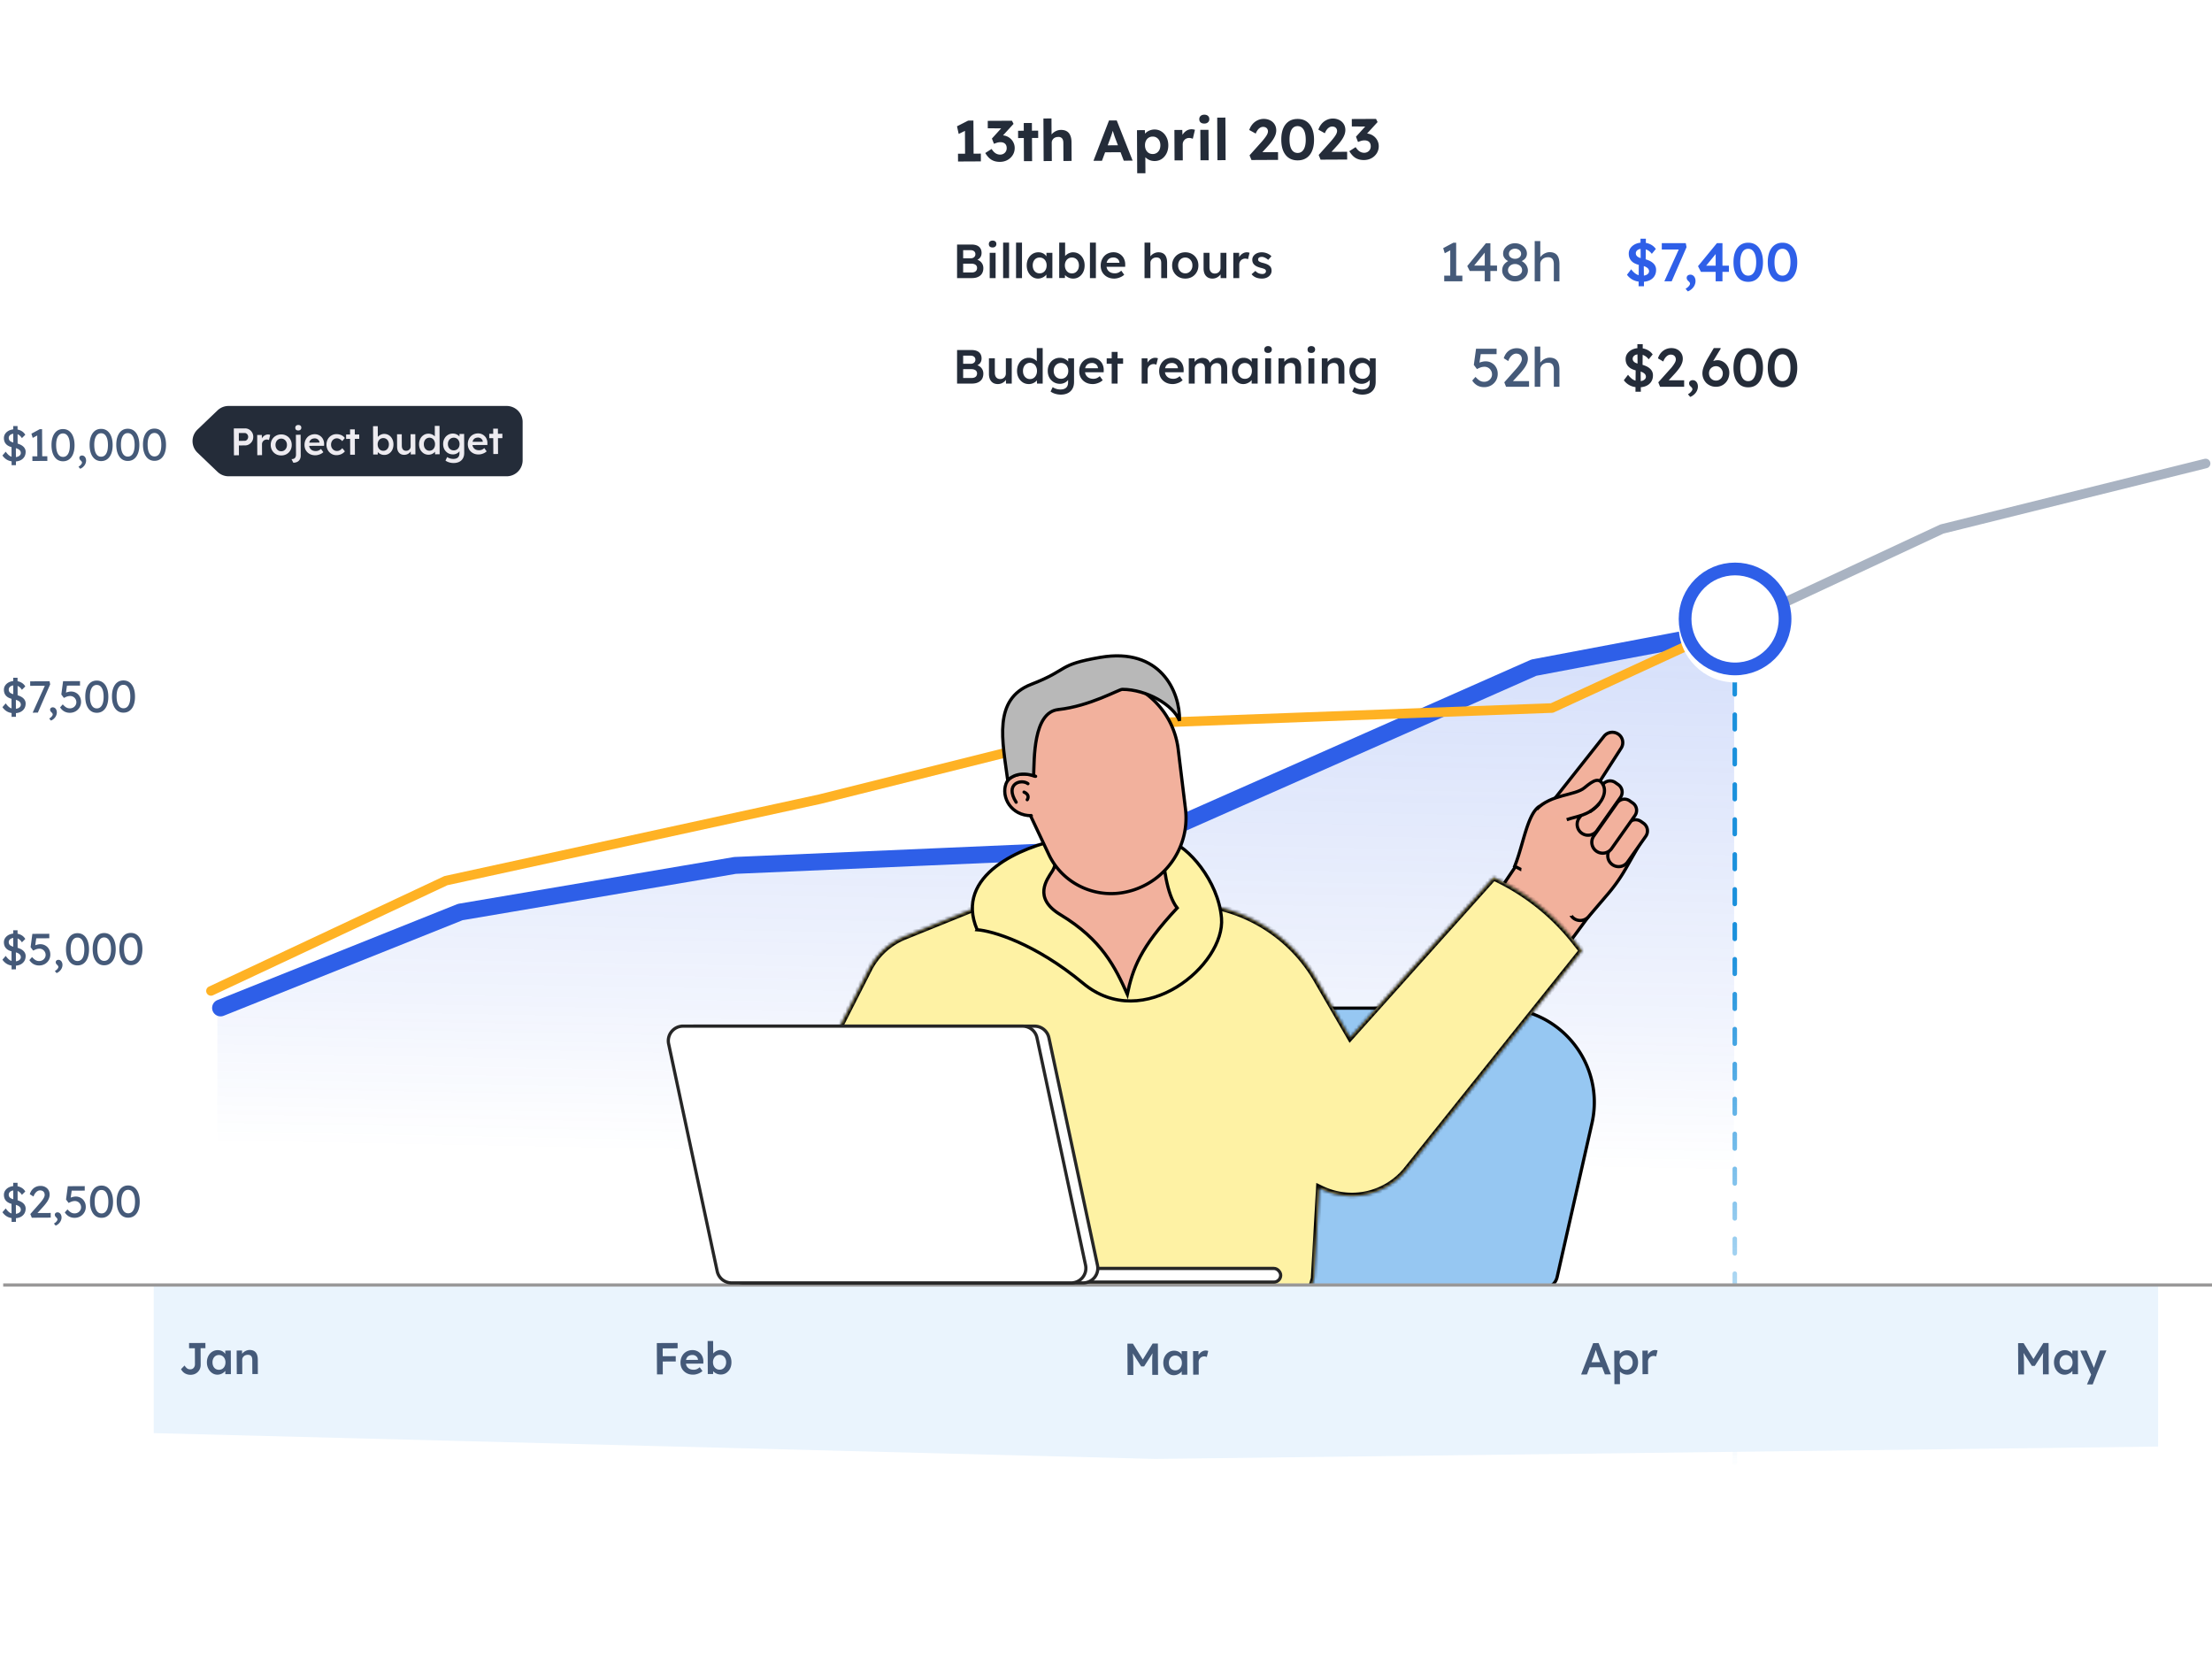 <svg xmlns="http://www.w3.org/2000/svg" width="692" height="519" fill="none">
  <g filter="url(#a)">
    <path fill="#fff" fill-rule="evenodd" d="M294 14c-11.046 0-20 8.954-20 20v92c0 11.046 8.954 20 20 20h230.412L540 167l15.588-21H571c11.046 0 20-8.954 20-20V34c0-11.046-8.954-20-20-20H294Z" clip-rule="evenodd" />
  </g>
  <path fill="#242C39" d="m301.92 49.63-.051-10.223.672 1.203-2.622 1.29-.534-2.39 3.501-1.782 1.638-.009.06 11.898-2.664.014Zm-2.21.894-.012-2.43 7.146-.036.012 2.43-7.146.036Zm13.087.114c-.972.005-1.825-.2-2.559-.617-.722-.416-1.392-1.133-2.009-2.15l1.974-1.27c.278.419.555.76.833 1.022.289.263.59.453.903.571.312.119.637.177.973.175a2.09 2.09 0 0 0 1.006-.257c.311-.17.556-.404.735-.705.19-.313.284-.668.282-1.064-.002-.408-.081-.75-.239-1.025a1.513 1.513 0 0 0-.687-.626c-.301-.142-.655-.213-1.063-.21a3.71 3.71 0 0 0-1.259.24 9.601 9.601 0 0 0-.736.273l-.639-1.652 3.312-3.653.686.482-5.292-.045-.012-2.322 7.578-.038.491.987-4.135 4.521-.634-.734c.096-.049.252-.092.468-.129.227-.049.437-.074.629-.075a3.918 3.918 0 0 1 1.55.298c.481.202.908.482 1.282.84s.664.776.87 1.255c.219.48.329.995.332 1.547.004.828-.202 1.573-.619 2.235a4.427 4.427 0 0 1-1.666 1.556c-.694.376-1.479.566-2.355.57Zm7.528-.218-.06-11.934 2.556-.012.06 11.934-2.556.012Zm-1.818-7.227-.012-2.286 6.282-.031.012 2.286-6.282.031Zm7.984 7.196-.067-13.32 2.52-.012.029 5.742-.503.218a2.89 2.89 0 0 1 .696-1.173 3.976 3.976 0 0 1 1.238-.87 3.643 3.643 0 0 1 1.51-.332c.72-.004 1.321.137 1.802.423.494.285.862.722 1.105 1.309.255.574.384 1.287.389 2.14l.029 5.831-2.556.013-.028-5.634c-.002-.432-.064-.791-.186-1.079a1.2 1.2 0 0 0-.561-.627c-.241-.143-.541-.201-.901-.175-.288.001-.558.05-.809.148-.24.085-.449.212-.628.38a2.207 2.207 0 0 0-.411.579c-.095.216-.142.45-.141.703l.029 5.724-1.26.006-.738.004-.558.002Zm15.583-.078 4.868-12.624 2.412-.013 4.978 12.576-2.772.014-2.572-6.774a52.957 52.957 0 0 1-.274-.736l-.311-.953-.311-.952c-.097-.312-.171-.57-.22-.773l.486-.02c-.07.276-.153.564-.247.865-.083.288-.171.589-.266.901-.094.3-.195.595-.301.884a32.83 32.83 0 0 0-.302.847l-2.504 6.745-2.664.013Zm2.272-2.657.871-2.183 5.778-.029.911 2.174-7.56.038Zm11.415 6.548-.068-13.481 2.466-.013.083 2.142-.469-.16c.082-.384.284-.74.606-1.065a3.959 3.959 0 0 1 1.238-.798 4.006 4.006 0 0 1 1.547-.314c.828-.004 1.561.208 2.199.637.65.417 1.163.996 1.539 1.738.388.73.584 1.576.589 2.535.004.948-.177 1.795-.546 2.541-.368.746-.875 1.337-1.521 1.772-.646.423-1.383.637-2.211.641a4.18 4.18 0 0 1-1.585-.298 4.067 4.067 0 0 1-1.264-.84c-.35-.346-.568-.717-.654-1.112l.593-.255.032 6.318-2.574.013Zm4.865-6.018a2.274 2.274 0 0 0 1.241-.348c.359-.23.639-.55.841-.959.202-.42.301-.901.299-1.441-.003-.54-.107-1.014-.313-1.42a2.347 2.347 0 0 0-.851-.95c-.349-.227-.764-.338-1.244-.336-.48.002-.899.119-1.258.348-.359.218-.64.537-.841.959-.202.409-.302.883-.299 1.423.002.54.107 1.02.313 1.438.206.407.49.724.851.95.361.227.781.338 1.261.336Zm6.822 2-.048-9.522 2.466-.013.105 3.06-.435-.628c.141-.493.373-.938.695-1.335a3.58 3.58 0 0 1 1.129-.96 3 3 0 0 1 1.385-.349c.204-.001.402.016.594.051.192.035.354.076.487.124l-.67 2.811a2.42 2.42 0 0 0-.523-.177 2.222 2.222 0 0 0-.631-.087 2.036 2.036 0 0 0-.809.166 1.746 1.746 0 0 0-.628.435 2.03 2.03 0 0 0-.428.65 2.292 2.292 0 0 0-.14.829l.025 4.932-2.574.013Zm8.108-.041-.048-9.522 2.556-.013.048 9.522-2.556.013Zm1.202-11.49c-.492.002-.876-.116-1.153-.354-.278-.239-.417-.58-.42-1.024-.002-.408.135-.739.409-.992.287-.266.67-.4 1.15-.402.492-.003.877.121 1.154.372.278.239.417.574.419 1.006.003.42-.14.757-.427 1.01-.274.254-.652.381-1.132.384Zm4.102 11.463-.067-13.32 2.556-.012.067 13.32-2.556.012Zm10.651-.053-.601-1.473 3.705-4.14c.203-.218.418-.47.644-.76.239-.29.465-.584.68-.886.226-.313.405-.614.535-.902.131-.3.196-.571.194-.811a1.39 1.39 0 0 0-.183-.72 1.244 1.244 0 0 0-.525-.5c-.228-.12-.511-.178-.847-.176a1.665 1.665 0 0 0-.88.256 2.622 2.622 0 0 0-.771.706 4.846 4.846 0 0 0-.624 1.137l-2.022-1.124a5.522 5.522 0 0 1 1.017-1.823 4.71 4.71 0 0 1 1.578-1.214 4.55 4.55 0 0 1 1.96-.442c.732.009 1.393.161 1.982.458.59.297 1.054.715 1.392 1.253.339.539.51 1.162.514 1.87.001.264-.028.534-.086.81a3.744 3.744 0 0 1-.266.866c-.118.3-.279.619-.481.956-.19.325-.429.674-.715 1.048-.274.361-.59.74-.948 1.138l-2.846 3.129-.366-1.096 6.264-.032.012 2.43-8.316.042Zm14.47.107c-1.08.006-2.005-.248-2.775-.76-.759-.512-1.345-1.247-1.758-2.205-.4-.97-.604-2.133-.611-3.489-.007-1.356.185-2.515.576-3.477.404-.974.982-1.72 1.735-2.24.766-.52 1.688-.783 2.768-.789 1.08-.005 2.006.248 2.776.76.771.513 1.356 1.254 1.757 2.224.413.958.623 2.115.63 3.47.007 1.356-.192 2.521-.595 3.496-.391.962-.969 1.703-1.735 2.222-.765.52-1.688.783-2.768.788Zm-.011-2.322c.804-.004 1.426-.367 1.866-1.09.441-.721.657-1.748.651-3.08-.007-1.356-.234-2.4-.682-3.13-.448-.729-1.073-1.092-1.877-1.088-.816.004-1.445.374-1.885 1.108-.428.734-.639 1.78-.632 3.135.007 1.332.228 2.357.663 3.075.448.718 1.08 1.074 1.896 1.07Zm7.162 2.106-.601-1.473 3.705-4.14c.203-.217.418-.47.644-.76.239-.289.465-.584.68-.885a5.24 5.24 0 0 0 .535-.903c.131-.3.195-.57.194-.81a1.39 1.39 0 0 0-.183-.72 1.25 1.25 0 0 0-.525-.501c-.229-.119-.511-.178-.847-.176a1.67 1.67 0 0 0-.881.257 2.62 2.62 0 0 0-.77.705 4.775 4.775 0 0 0-.624 1.137l-2.022-1.123a5.488 5.488 0 0 1 1.017-1.823 4.711 4.711 0 0 1 1.578-1.214 4.55 4.55 0 0 1 1.96-.442c.732.008 1.392.16 1.982.458a3.439 3.439 0 0 1 1.392 1.253c.339.538.51 1.161.514 1.87.001.263-.028.533-.086.81a3.794 3.794 0 0 1-.266.865c-.119.3-.279.62-.481.956-.191.325-.429.675-.715 1.048-.274.361-.59.741-.948 1.139l-2.847 3.128-.365-1.096 6.264-.031.012 2.43-8.316.041Zm13.552.112c-.972.005-1.825-.2-2.559-.617-.722-.416-1.392-1.133-2.009-2.15l1.974-1.27c.278.419.556.76.833 1.022.289.263.59.453.903.572.313.118.637.176.973.175.36-.002.695-.088 1.007-.257.311-.17.556-.405.734-.706.19-.313.285-.668.283-1.063-.002-.408-.082-.75-.239-1.025a1.52 1.52 0 0 0-.688-.627c-.3-.142-.655-.213-1.063-.21a3.696 3.696 0 0 0-1.259.24 9.601 9.601 0 0 0-.736.273l-.638-1.652 3.311-3.653.687.482-5.293-.045-.011-2.322 7.578-.038.491.988-4.136 4.52-.633-.734c.095-.049.251-.092.467-.129.228-.049.438-.074.63-.075a3.913 3.913 0 0 1 1.549.298c.481.202.908.482 1.282.84s.664.777.871 1.255c.218.48.329.995.331 1.547a4.067 4.067 0 0 1-.618 2.235 4.437 4.437 0 0 1-1.667 1.556c-.694.376-1.479.566-2.355.57ZM299.41 87V76.5h4.47c.69 0 1.27.1 1.74.3.48.2.84.5 1.08.9.25.39.375.865.375 1.425 0 .58-.155 1.07-.465 1.47-.31.4-.745.675-1.305.825l-.015-.3c.47.1.88.28 1.23.54.35.25.62.565.81.945.2.37.3.795.3 1.275 0 .51-.085.96-.255 1.35-.16.39-.4.715-.72.975-.32.26-.7.46-1.14.6-.44.13-.935.195-1.485.195h-4.62Zm1.905-1.755h2.625c.37 0 .68-.055.93-.165.26-.11.455-.27.585-.48.14-.22.21-.48.21-.78 0-.28-.075-.52-.225-.72-.14-.2-.345-.35-.615-.45-.27-.11-.59-.165-.96-.165h-2.55v2.76Zm0-4.44h2.385c.29 0 .54-.055.75-.165.22-.11.39-.26.51-.45s.18-.41.18-.66c0-.4-.135-.71-.405-.93-.27-.23-.665-.345-1.185-.345h-2.235v2.55ZM309.617 87v-7.905h1.845V87h-1.845Zm.9-9.585c-.37 0-.66-.09-.87-.27-.2-.19-.3-.455-.3-.795 0-.32.105-.58.315-.78.21-.2.495-.3.855-.3.38 0 .67.095.87.285.21.18.315.445.315.795 0 .31-.105.565-.315.765-.21.2-.5.3-.87.3Zm3.3 9.585V75.9h1.86V87h-1.86Zm4.043 0V75.9h1.86V87h-1.86Zm6.866.15c-.65 0-1.24-.18-1.77-.54-.53-.36-.955-.85-1.275-1.47-.32-.62-.48-1.325-.48-2.115 0-.79.16-1.495.48-2.115.32-.62.755-1.105 1.305-1.455a3.39 3.39 0 0 1 1.86-.525c.4 0 .765.06 1.095.18.33.11.62.27.87.48.25.21.455.45.615.72.17.27.285.56.345.87l-.405-.105v-1.98h1.86V87h-1.875v-1.89l.435-.075c-.07.27-.2.535-.39.795-.18.25-.41.475-.69.675-.27.19-.575.345-.915.465-.33.12-.685.18-1.065.18Zm.51-1.635c.43 0 .81-.105 1.14-.315.33-.21.585-.5.765-.87.19-.38.285-.815.285-1.305 0-.48-.095-.905-.285-1.275a2.09 2.09 0 0 0-.765-.87c-.33-.21-.71-.315-1.14-.315-.43 0-.81.105-1.14.315-.32.21-.57.5-.75.87-.18.37-.27.795-.27 1.275 0 .49.09.925.27 1.305.18.37.43.66.75.87.33.21.71.315 1.14.315Zm10.494 1.635c-.35 0-.695-.05-1.035-.15-.33-.11-.63-.255-.9-.435s-.495-.38-.675-.6c-.18-.23-.3-.46-.36-.69l.435-.195-.045 1.89h-1.785V75.9h1.845v5.025l-.33-.15c.05-.24.16-.465.33-.675.18-.22.4-.415.66-.585.26-.18.545-.32.855-.42.31-.11.625-.165.945-.165.71 0 1.335.175 1.875.525.55.35.98.835 1.29 1.455.32.62.48 1.325.48 2.115 0 .8-.155 1.51-.465 2.13-.31.62-.74 1.11-1.29 1.47-.54.35-1.15.525-1.83.525Zm-.39-1.62c.42 0 .795-.105 1.125-.315.33-.22.59-.515.78-.885.19-.38.285-.815.285-1.305 0-.48-.095-.905-.285-1.275a2.09 2.09 0 0 0-.765-.87c-.33-.21-.71-.315-1.14-.315-.43 0-.81.105-1.14.315-.33.21-.59.5-.78.87-.19.37-.285.795-.285 1.275 0 .49.095.925.285 1.305.19.37.45.665.78.885.33.21.71.315 1.14.315Zm5.635 1.47V75.9h1.86V87h-1.86Zm7.586.15c-.83 0-1.565-.175-2.205-.525a3.913 3.913 0 0 1-1.485-1.425c-.35-.61-.525-1.305-.525-2.085 0-.62.1-1.185.3-1.695.2-.51.475-.95.825-1.32.36-.38.785-.67 1.275-.87a4.18 4.18 0 0 1 1.635-.315c.52 0 1.005.1 1.455.3.45.2.84.475 1.17.825.33.34.58.75.75 1.23.18.47.265.985.255 1.545l-.015.645h-6.405l-.345-1.26h5.205l-.24.255v-.33c-.03-.31-.13-.58-.3-.81-.17-.24-.39-.425-.66-.555-.26-.14-.55-.21-.87-.21-.49 0-.905.095-1.245.285-.33.19-.58.465-.75.825-.17.35-.255.79-.255 1.32 0 .51.105.955.315 1.335.22.38.525.675.915.885.4.2.865.3 1.395.3.37 0 .71-.06 1.02-.18.31-.12.645-.335 1.005-.645l.915 1.275c-.27.25-.58.465-.93.645-.34.17-.7.305-1.08.405-.38.1-.755.15-1.125.15Zm9.494-.15V75.9h1.83v4.815l-.345.18c.1-.36.295-.685.585-.975.29-.3.635-.54 1.035-.72.4-.18.81-.27 1.23-.27.6 0 1.1.12 1.5.36.41.24.715.6.915 1.08.21.48.315 1.08.315 1.8V87h-1.845v-4.695c0-.4-.055-.73-.165-.99-.11-.27-.28-.465-.51-.585-.23-.13-.51-.19-.84-.18-.27 0-.52.045-.75.135-.22.08-.415.2-.585.36-.16.15-.29.325-.39.525-.09.2-.135.42-.135.66V87h-1.845Zm12.755.15c-.79 0-1.495-.175-2.115-.525-.62-.36-1.11-.85-1.47-1.47-.36-.62-.54-1.325-.54-2.115 0-.79.18-1.495.54-2.115.36-.62.85-1.105 1.47-1.455.62-.36 1.325-.54 2.115-.54.78 0 1.48.18 2.1.54.62.35 1.105.835 1.455 1.455.36.62.54 1.325.54 2.115 0 .79-.18 1.495-.54 2.115-.35.62-.835 1.11-1.455 1.47-.62.35-1.32.525-2.1.525Zm0-1.635c.43 0 .81-.11 1.14-.33.34-.22.605-.515.795-.885.2-.37.295-.79.285-1.26.01-.48-.085-.905-.285-1.275-.19-.37-.455-.66-.795-.87-.33-.22-.71-.33-1.14-.33a2.154 2.154 0 0 0-1.965 1.215c-.19.37-.285.79-.285 1.26s.095.89.285 1.26c.19.37.455.665.795.885.35.22.74.33 1.17.33Zm8.491 1.635c-.57 0-1.065-.125-1.485-.375-.42-.26-.74-.625-.96-1.095-.22-.48-.33-1.05-.33-1.71v-4.875h1.845v4.485c0 .42.065.78.195 1.08.13.29.32.515.57.675.25.16.55.24.9.24.26 0 .495-.04.705-.12.22-.09.41-.21.57-.36.16-.16.285-.345.375-.555.09-.22.135-.455.135-.705v-4.74h1.845V87h-1.8l-.03-1.65.33-.18c-.12.38-.325.72-.615 1.02-.28.29-.615.525-1.005.705-.39.17-.805.255-1.245.255Zm6.527-.15v-7.905h1.815l.03 2.52-.255-.57c.11-.4.3-.76.57-1.08.27-.32.58-.57.93-.75a2.38 2.38 0 0 1 1.125-.285c.17 0 .33.015.48.045.16.03.29.065.39.105l-.495 2.025a1.72 1.72 0 0 0-.405-.15c-.16-.04-.32-.06-.48-.06-.25 0-.49.05-.72.15-.22.09-.415.22-.585.39-.17.17-.305.37-.405.6-.09.22-.135.47-.135.75V87h-1.86Zm8.954.15c-.7 0-1.33-.115-1.89-.345-.55-.24-1-.58-1.35-1.02l1.2-1.035c.3.34.635.585 1.005.735.37.15.76.225 1.17.225.17 0 .32-.02.45-.06.14-.04.26-.1.36-.18a.813.813 0 0 0 .315-.63c0-.24-.09-.43-.27-.57-.1-.07-.26-.145-.48-.225-.21-.08-.485-.16-.825-.24-.54-.14-.99-.3-1.35-.48-.36-.19-.64-.4-.84-.63-.17-.19-.3-.405-.39-.645-.08-.24-.12-.5-.12-.78 0-.35.075-.665.225-.945.16-.29.375-.54.645-.75.27-.21.585-.37.945-.48.36-.11.735-.165 1.125-.165a4.408 4.408 0 0 1 2.205.585c.33.18.61.4.84.66l-1.02 1.125c-.19-.18-.4-.34-.63-.48-.22-.14-.445-.25-.675-.33a1.777 1.777 0 0 0-.645-.135c-.19 0-.36.02-.51.06a.983.983 0 0 0-.375.15.78.78 0 0 0-.24.27c-.05.1-.075.22-.075.36.01.12.04.235.09.345.06.1.14.185.24.255.11.07.275.15.495.24.22.09.505.175.855.255.49.13.9.275 1.23.435.33.16.59.345.78.555.19.18.325.39.405.63.08.24.12.505.12.795 0 .47-.135.89-.405 1.26-.26.37-.62.66-1.08.87-.45.21-.96.315-1.53.315ZM299.41 120v-10.5h4.47c.69 0 1.27.1 1.74.3.48.2.84.5 1.08.9.25.39.375.865.375 1.425 0 .58-.155 1.07-.465 1.47-.31.4-.745.675-1.305.825l-.015-.3c.47.1.88.28 1.23.54.35.25.62.565.81.945.2.37.3.795.3 1.275 0 .51-.085.96-.255 1.35-.16.39-.4.715-.72.975-.32.26-.7.46-1.14.6-.44.13-.935.195-1.485.195h-4.62Zm1.905-1.755h2.625c.37 0 .68-.055.93-.165.26-.11.455-.27.585-.48.14-.22.21-.48.21-.78 0-.28-.075-.52-.225-.72-.14-.2-.345-.35-.615-.45-.27-.11-.59-.165-.96-.165h-2.55v2.76Zm0-4.44h2.385c.29 0 .54-.055.75-.165.22-.11.39-.26.51-.45s.18-.41.18-.66c0-.4-.135-.71-.405-.93-.27-.23-.665-.345-1.185-.345h-2.235v2.55Zm10.837 6.345c-.57 0-1.065-.125-1.485-.375-.42-.26-.74-.625-.96-1.095-.22-.48-.33-1.05-.33-1.71v-4.875h1.845v4.485c0 .42.065.78.195 1.08.13.29.32.515.57.675.25.16.55.24.9.24.26 0 .495-.04.705-.12.22-.09.41-.21.57-.36.16-.16.285-.345.375-.555.09-.22.135-.455.135-.705v-4.74h1.845V120h-1.8l-.03-1.65.33-.18c-.12.38-.325.72-.615 1.02-.28.29-.615.525-1.005.705-.39.17-.805.255-1.245.255Zm9.708 0c-.7 0-1.33-.175-1.89-.525-.55-.36-.99-.845-1.32-1.455-.32-.62-.48-1.33-.48-2.13 0-.79.16-1.495.48-2.115.32-.62.755-1.105 1.305-1.455a3.42 3.42 0 0 1 1.89-.54c.38 0 .745.06 1.095.18.36.12.68.285.96.495.28.2.5.425.66.675.17.25.265.51.285.78l-.495.06v-5.22h1.845V120h-1.785l-.045-1.86.36.03c-.01.25-.1.49-.27.72-.16.23-.37.44-.63.63s-.565.345-.915.465c-.34.11-.69.165-1.05.165Zm.36-1.56c.43 0 .81-.11 1.14-.33.33-.22.585-.52.765-.9.19-.38.285-.82.285-1.32 0-.49-.095-.925-.285-1.305-.18-.39-.435-.69-.765-.9-.33-.22-.71-.33-1.14-.33-.43 0-.81.11-1.14.33-.33.21-.59.51-.78.9-.18.38-.27.815-.27 1.305 0 .5.09.94.27 1.32.19.38.45.68.78.9.33.22.71.33 1.14.33Zm9.624 4.86c-.59 0-1.18-.09-1.77-.27-.58-.18-1.05-.415-1.41-.705l.66-1.365c.21.15.445.28.705.39a4.4 4.4 0 0 0 1.71.345c.53 0 .97-.085 1.32-.255.36-.16.63-.41.81-.75.18-.33.27-.745.27-1.245v-1.455l.27.105c-.06.31-.225.605-.495.885s-.61.51-1.02.69c-.41.17-.83.255-1.26.255-.75 0-1.415-.175-1.995-.525a3.892 3.892 0 0 1-1.365-1.425c-.33-.61-.495-1.31-.495-2.1s.165-1.49.495-2.1c.33-.62.78-1.105 1.35-1.455.58-.36 1.23-.54 1.95-.54.3 0 .59.035.87.105.28.07.535.17.765.3.24.13.455.275.645.435.19.16.345.33.465.51.12.18.195.355.225.525l-.39.12.03-1.83h1.815v7.365c0 .64-.095 1.205-.285 1.695-.19.49-.465.905-.825 1.245-.36.35-.795.61-1.305.78-.51.18-1.09.27-1.74.27Zm.075-4.95c.45 0 .845-.105 1.185-.315.35-.21.62-.5.81-.87.19-.37.285-.795.285-1.275 0-.49-.1-.92-.3-1.29a2.137 2.137 0 0 0-.795-.885 2.209 2.209 0 0 0-1.185-.315c-.45 0-.845.11-1.185.33-.34.21-.61.505-.81.885-.19.37-.285.795-.285 1.275 0 .47.095.895.285 1.275.2.37.47.66.81.87.34.21.735.315 1.185.315Zm9.919 1.65c-.83 0-1.565-.175-2.205-.525a3.913 3.913 0 0 1-1.485-1.425c-.35-.61-.525-1.305-.525-2.085 0-.62.1-1.185.3-1.695.2-.51.475-.95.825-1.32.36-.38.785-.67 1.275-.87a4.18 4.18 0 0 1 1.635-.315c.52 0 1.005.1 1.455.3.45.2.84.475 1.17.825.33.34.58.75.75 1.23.18.47.265.985.255 1.545l-.015.645h-6.405l-.345-1.26h5.205l-.24.255v-.33c-.03-.31-.13-.58-.3-.81-.17-.24-.39-.425-.66-.555-.26-.14-.55-.21-.87-.21-.49 0-.905.095-1.245.285-.33.19-.58.465-.75.825-.17.35-.255.79-.255 1.32 0 .51.105.955.315 1.335.22.38.525.675.915.885.4.2.865.3 1.395.3.37 0 .71-.06 1.02-.18.31-.12.645-.335 1.005-.645l.915 1.275c-.27.25-.58.465-.93.645-.34.17-.7.305-1.08.405-.38.1-.755.15-1.125.15Zm5.939-.15v-9.915h1.845V120h-1.845Zm-1.56-6.195v-1.71h5.13v1.71h-5.13ZM357.161 120v-7.905h1.815l.03 2.52-.255-.57c.11-.4.3-.76.57-1.08.27-.32.58-.57.93-.75a2.38 2.38 0 0 1 1.125-.285c.17 0 .33.015.48.045.16.03.29.065.39.105l-.495 2.025a1.72 1.72 0 0 0-.405-.15c-.16-.04-.32-.06-.48-.06-.25 0-.49.05-.72.15-.22.09-.415.22-.585.39-.17.17-.305.37-.405.6-.09.22-.135.47-.135.75V120h-1.86Zm9.682.15c-.83 0-1.565-.175-2.205-.525a3.913 3.913 0 0 1-1.485-1.425c-.35-.61-.525-1.305-.525-2.085 0-.62.1-1.185.3-1.695.2-.51.475-.95.825-1.32.36-.38.785-.67 1.275-.87a4.18 4.18 0 0 1 1.635-.315c.52 0 1.005.1 1.455.3.45.2.84.475 1.17.825.33.34.58.75.75 1.23.18.47.265.985.255 1.545l-.015.645h-6.405l-.345-1.26h5.205l-.24.255v-.33c-.03-.31-.13-.58-.3-.81-.17-.24-.39-.425-.66-.555-.26-.14-.55-.21-.87-.21-.49 0-.905.095-1.245.285-.33.19-.58.465-.75.825-.17.35-.255.79-.255 1.32 0 .51.105.955.315 1.335.22.38.525.675.915.885.4.2.865.3 1.395.3.37 0 .71-.06 1.02-.18.31-.12.645-.335 1.005-.645l.915 1.275c-.27.25-.58.465-.93.645-.34.17-.7.305-1.08.405-.38.1-.755.15-1.125.15Zm5.054-.15v-7.905h1.815l.03 1.59-.3.12c.09-.26.225-.5.405-.72.18-.23.395-.425.645-.585.25-.17.515-.3.795-.39.28-.1.565-.15.855-.15.43 0 .81.07 1.14.21.34.13.62.34.84.63.23.29.4.66.51 1.11l-.285-.06.12-.24c.11-.24.265-.455.465-.645.2-.2.425-.375.675-.525.25-.16.51-.28.78-.36.28-.08.555-.12.825-.12.6 0 1.1.12 1.5.36.4.24.7.605.9 1.095.2.49.3 1.095.3 1.815V120h-1.86v-4.65c0-.4-.055-.73-.165-.99-.1-.26-.26-.45-.48-.57-.21-.13-.475-.195-.795-.195-.25 0-.49.045-.72.135-.22.08-.41.2-.57.36a1.59 1.59 0 0 0-.51 1.185V120h-1.86v-4.665c0-.38-.055-.695-.165-.945-.11-.26-.27-.455-.48-.585-.21-.14-.465-.21-.765-.21-.25 0-.485.045-.705.135a1.63 1.63 0 0 0-.945.87c-.09.2-.135.42-.135.66V120h-1.86Zm17.048.15c-.65 0-1.24-.18-1.77-.54-.53-.36-.955-.85-1.275-1.47-.32-.62-.48-1.325-.48-2.115 0-.79.16-1.495.48-2.115.32-.62.755-1.105 1.305-1.455a3.39 3.39 0 0 1 1.86-.525c.4 0 .765.06 1.095.18.33.11.62.27.87.48.25.21.455.45.615.72.17.27.285.56.345.87l-.405-.105v-1.98h1.86V120h-1.875v-1.89l.435-.075c-.07.27-.2.535-.39.795-.18.25-.41.475-.69.675-.27.19-.575.345-.915.465-.33.12-.685.18-1.065.18Zm.51-1.635c.43 0 .81-.105 1.14-.315.33-.21.585-.5.765-.87.19-.38.285-.815.285-1.305 0-.48-.095-.905-.285-1.275a2.09 2.09 0 0 0-.765-.87c-.33-.21-.71-.315-1.14-.315-.43 0-.81.105-1.14.315-.32.21-.57.5-.75.87-.18.37-.27.795-.27 1.275 0 .49.09.925.27 1.305.18.37.43.66.75.87.33.21.71.315 1.14.315Zm6.339 1.485v-7.905h1.845V120h-1.845Zm.9-9.585c-.37 0-.66-.09-.87-.27-.2-.19-.3-.455-.3-.795 0-.32.105-.58.315-.78.21-.2.495-.3.855-.3.38 0 .67.095.87.285.21.18.315.445.315.795 0 .31-.105.565-.315.765-.21.2-.5.3-.87.3Zm3.284 9.585v-7.905h1.8l.03 1.62-.345.18c.1-.36.295-.685.585-.975.29-.3.635-.54 1.035-.72.4-.18.81-.27 1.23-.27.6 0 1.1.12 1.5.36.41.24.715.6.915 1.08.21.48.315 1.08.315 1.8V120h-1.845v-4.695c0-.4-.055-.73-.165-.99-.11-.27-.28-.465-.51-.585-.23-.13-.51-.19-.84-.18-.27 0-.52.045-.75.135-.22.08-.415.2-.585.36-.16.15-.29.325-.39.525-.09.2-.135.42-.135.66V120h-1.845Zm9.351 0v-7.905h1.845V120h-1.845Zm.9-9.585c-.37 0-.66-.09-.87-.27-.2-.19-.3-.455-.3-.795 0-.32.105-.58.315-.78.21-.2.495-.3.855-.3.38 0 .67.095.87.285.21.18.315.445.315.795 0 .31-.105.565-.315.765-.21.2-.5.3-.87.3Zm3.285 9.585v-7.905h1.8l.03 1.62-.345.18c.1-.36.295-.685.585-.975.29-.3.635-.54 1.035-.72.4-.18.81-.27 1.23-.27.6 0 1.1.12 1.5.36.41.24.715.6.915 1.08.21.48.315 1.08.315 1.8V120h-1.845v-4.695c0-.4-.055-.73-.165-.99-.11-.27-.28-.465-.51-.585-.23-.13-.51-.19-.84-.18-.27 0-.52.045-.75.135-.22.08-.415.2-.585.36-.16.15-.29.325-.39.525-.09.2-.135.42-.135.66V120h-1.845Zm12.695 3.45c-.59 0-1.18-.09-1.77-.27-.58-.18-1.05-.415-1.41-.705l.66-1.365c.21.15.445.28.705.39a4.4 4.4 0 0 0 1.71.345c.53 0 .97-.085 1.32-.255.36-.16.63-.41.81-.75.18-.33.27-.745.27-1.245v-1.455l.27.105c-.06.31-.225.605-.495.885s-.61.51-1.02.69c-.41.17-.83.255-1.26.255-.75 0-1.415-.175-1.995-.525a3.892 3.892 0 0 1-1.365-1.425c-.33-.61-.495-1.31-.495-2.1s.165-1.49.495-2.1c.33-.62.78-1.105 1.35-1.455.58-.36 1.23-.54 1.95-.54.3 0 .59.035.87.105.28.07.535.17.765.3.24.13.455.275.645.435.19.16.345.33.465.51.12.18.195.355.225.525l-.39.12.03-1.83h1.815v7.365c0 .64-.095 1.205-.285 1.695-.19.49-.465.905-.825 1.245-.36.35-.795.61-1.305.78-.51.18-1.09.27-1.74.27Zm.075-4.95c.45 0 .845-.105 1.185-.315.35-.21.62-.5.81-.87.19-.37.285-.795.285-1.275 0-.49-.1-.92-.3-1.29a2.137 2.137 0 0 0-.795-.885 2.209 2.209 0 0 0-1.185-.315c-.45 0-.845.11-1.185.33-.34.21-.61.505-.81.885-.19.37-.285.795-.285 1.275 0 .47.095.895.285 1.275.2.37.47.66.81.87.34.21.735.315 1.185.315Z" />
  <path fill="#455A79" d="M453.692 87.167v-9.656l.629.476-2.346 1.241-.493-1.598 3.179-1.7h.884v11.237h-1.853Zm-1.887.833v-1.768h5.678V88h-5.678Zm12.682 0v-9.588l.425.102-3.91 4.777-.068-.204h7.395v1.683h-8.534l-.782-1.53 5.831-7.14h1.411V88h-1.768Zm9.471.051a4.459 4.459 0 0 1-2.023-.459 4.002 4.002 0 0 1-1.445-1.258 2.966 2.966 0 0 1-.544-1.734c0-.351.045-.68.136-.986.102-.317.249-.606.442-.867.204-.26.448-.499.731-.714.283-.215.612-.408.986-.578l-.102.357a4.053 4.053 0 0 1-.799-.408 3.19 3.19 0 0 1-.595-.578c-.17-.215-.3-.448-.391-.697a2.851 2.851 0 0 1 .374-2.414c.34-.487.788-.878 1.343-1.173a4.03 4.03 0 0 1 1.887-.442c.691 0 1.315.147 1.87.442a3.569 3.569 0 0 1 1.343 1.173c.34.487.51 1.031.51 1.632 0 .272-.045.533-.136.782-.079.25-.198.476-.357.68a2.687 2.687 0 0 1-.612.561c-.238.17-.51.317-.816.442l-.051-.289c.34.136.646.312.918.527.283.215.527.459.731.731.204.272.357.561.459.867.113.306.17.623.17.952 0 .646-.181 1.23-.544 1.751-.363.521-.85.935-1.462 1.241-.601.306-1.275.459-2.023.459Zm0-1.7c.419 0 .793-.08 1.122-.238.34-.159.606-.374.799-.646.193-.272.289-.584.289-.935 0-.374-.096-.703-.289-.986a2.001 2.001 0 0 0-.799-.697 2.409 2.409 0 0 0-1.122-.255c-.419 0-.793.085-1.122.255-.329.17-.589.402-.782.697a1.709 1.709 0 0 0-.289.986c0 .34.096.646.289.918.193.272.453.493.782.663a2.55 2.55 0 0 0 1.122.238Zm0-5.389c.363 0 .686-.068.969-.204.295-.136.521-.317.68-.544.17-.238.255-.51.255-.816 0-.306-.085-.578-.255-.816a1.597 1.597 0 0 0-.68-.561 2.068 2.068 0 0 0-.969-.221c-.363 0-.691.074-.986.221-.283.136-.51.323-.68.561-.159.238-.238.51-.238.816 0 .306.079.578.238.816.17.227.397.408.68.544.295.136.623.204.986.204ZM480.114 88V75.42h1.751v5.491l-.306.204a2.5 2.5 0 0 1 .663-1.088 3.74 3.74 0 0 1 1.173-.816 3.215 3.215 0 0 1 1.394-.323c.68 0 1.246.136 1.7.408.453.26.793.663 1.02 1.207.226.544.34 1.23.34 2.057V88h-1.751v-5.321c0-.51-.068-.93-.204-1.258-.136-.34-.346-.584-.629-.731-.284-.159-.635-.227-1.054-.204-.34 0-.652.057-.935.17-.284.102-.533.25-.748.442-.204.193-.369.42-.493.68-.114.25-.17.521-.17.816V88h-1.751Zm-15.831 33.119c-.782 0-1.49-.176-2.125-.527a4.478 4.478 0 0 1-1.581-1.547l1.02-1.139c.533.589.997.992 1.394 1.207.397.215.827.323 1.292.323.465 0 .884-.102 1.258-.306.374-.204.669-.482.884-.833.227-.351.34-.742.34-1.173 0-.453-.108-.856-.323-1.207a2.223 2.223 0 0 0-.833-.85 2.233 2.233 0 0 0-1.19-.323c-.215 0-.419.017-.612.051a3.089 3.089 0 0 0-.697.187c-.272.102-.629.261-1.071.476l-.969-1.309.697-5.049h6.426v1.7h-5.27l.357-.323-.561 3.774-.425-.493c.113-.113.306-.221.578-.323.272-.113.572-.204.901-.272.34-.079.663-.119.969-.119.725 0 1.371.17 1.938.51a3.537 3.537 0 0 1 1.36 1.377c.34.589.51 1.264.51 2.023 0 .782-.187 1.49-.561 2.125a4.214 4.214 0 0 1-1.53 1.496c-.646.363-1.371.544-2.176.544Zm6.874-.119-.561-1.394 3.638-4.097a13.78 13.78 0 0 0 1.207-1.53c.193-.283.346-.561.459-.833.125-.283.187-.55.187-.799 0-.363-.073-.669-.221-.918a1.351 1.351 0 0 0-.612-.595c-.26-.136-.578-.204-.952-.204-.328 0-.651.096-.969.289a3.103 3.103 0 0 0-.867.816c-.26.351-.464.759-.612 1.224l-1.411-.884c.193-.657.482-1.218.867-1.683a3.976 3.976 0 0 1 1.411-1.088 4.356 4.356 0 0 1 1.802-.374c.669 0 1.264.142 1.785.425.522.272.93.657 1.224 1.156.295.487.442 1.054.442 1.7 0 .261-.028.527-.085.799a4.527 4.527 0 0 1-.272.85 7.662 7.662 0 0 1-.476.901c-.192.306-.425.629-.697.969-.26.34-.561.697-.901 1.071l-2.703 2.941-.34-.51h5.848V121h-7.191Zm8.957 0v-12.58h1.751v5.491l-.306.204a2.5 2.5 0 0 1 .663-1.088 3.74 3.74 0 0 1 1.173-.816 3.22 3.22 0 0 1 1.394-.323c.68 0 1.246.136 1.7.408.453.261.793.663 1.02 1.207.226.544.34 1.23.34 2.057V121h-1.751v-5.321c0-.51-.068-.929-.204-1.258-.136-.34-.346-.584-.629-.731-.284-.159-.635-.227-1.054-.204-.34 0-.652.057-.935.17a2.239 2.239 0 0 0-.748.442 2.266 2.266 0 0 0-.493.68c-.114.249-.17.521-.17.816V121h-1.751Z" />
  <path fill="#2E5FE8" d="M513.637 88.17c-1.02 0-1.916-.187-2.686-.561a5.383 5.383 0 0 1-1.972-1.649l1.309-1.717c.578.748 1.139 1.27 1.683 1.564.544.295 1.156.442 1.836.442a3.12 3.12 0 0 0 1.054-.17c.317-.125.566-.289.748-.493.181-.215.272-.459.272-.731 0-.193-.04-.368-.119-.527a1.12 1.12 0 0 0-.323-.442 2.568 2.568 0 0 0-.544-.374 3.95 3.95 0 0 0-.731-.289c-.272-.08-.573-.153-.901-.221-.839-.17-1.536-.414-2.091-.731-.544-.329-.952-.737-1.224-1.224s-.408-1.06-.408-1.717c0-.499.107-.958.323-1.377.226-.42.532-.782.918-1.088a4.345 4.345 0 0 1 1.343-.714 5.18 5.18 0 0 1 1.649-.255c.929 0 1.751.17 2.465.51a4.378 4.378 0 0 1 1.768 1.479l-1.258 1.53c-.386-.521-.833-.912-1.343-1.173a3.355 3.355 0 0 0-1.632-.408c-.408 0-.765.057-1.071.17a1.59 1.59 0 0 0-.697.493 1.13 1.13 0 0 0-.255.748c0 .227.051.43.153.612.102.17.243.323.425.459.192.136.436.255.731.357.294.102.629.193 1.003.272a8.414 8.414 0 0 1 1.683.51 4.81 4.81 0 0 1 1.275.748c.351.283.617.612.799.986.181.363.272.77.272 1.224 0 .782-.187 1.456-.561 2.023-.363.555-.879.986-1.547 1.292-.669.295-1.451.442-2.346.442Zm-1.02 1.377.068-7.786 1.547.561.068 7.225h-1.683Zm2.21-7.225-1.547-.561-.068-7.089h1.683l-.068 7.65ZM520.673 88l4.879-10.778.408.833h-6.086v-1.989h7.497l.255 1.241L522.968 88h-2.295Zm7.332 3.162-.697-.833c.42-.227.754-.493 1.003-.799.261-.295.391-.55.391-.765a.75.75 0 0 0-.085-.34c-.045-.102-.164-.244-.357-.425-.238-.215-.396-.402-.476-.561a1.166 1.166 0 0 1-.119-.527.89.89 0 0 1 .323-.714c.216-.181.493-.272.833-.272.306 0 .578.085.816.255.25.17.442.408.578.714.136.295.204.64.204 1.037 0 .351-.062.691-.187 1.02-.113.34-.283.652-.51.935a3.67 3.67 0 0 1-.765.748 3.24 3.24 0 0 1-.952.527ZM536.727 88v-9.605l.816.085-4.046 4.947-.187-.306h7.565v1.921h-8.755l-.918-1.768 5.916-7.208h1.734V88h-2.125Zm10.179.17c-.964 0-1.791-.244-2.482-.731-.68-.499-1.207-1.201-1.581-2.108-.363-.918-.544-2.012-.544-3.281 0-1.27.181-2.357.544-3.264.374-.918.901-1.62 1.581-2.108.691-.499 1.518-.748 2.482-.748.963 0 1.79.25 2.482.748.691.487 1.218 1.19 1.581 2.108.374.907.561 1.995.561 3.264 0 1.27-.187 2.363-.561 3.281-.363.907-.89 1.61-1.581 2.108-.692.487-1.519.731-2.482.731Zm0-1.938c.793 0 1.405-.363 1.836-1.088.442-.737.663-1.768.663-3.094 0-1.337-.221-2.374-.663-3.111-.431-.737-1.043-1.105-1.836-1.105-.794 0-1.411.368-1.853 1.105-.431.737-.646 1.774-.646 3.111 0 1.326.215 2.357.646 3.094.442.725 1.059 1.088 1.853 1.088Zm10.724 1.938c-.963 0-1.79-.244-2.482-.731-.68-.499-1.207-1.201-1.581-2.108-.362-.918-.544-2.012-.544-3.281 0-1.27.182-2.357.544-3.264.374-.918.901-1.62 1.581-2.108.692-.499 1.519-.748 2.482-.748.964 0 1.791.25 2.482.748.692.487 1.219 1.19 1.581 2.108.374.907.561 1.995.561 3.264 0 1.27-.187 2.363-.561 3.281-.362.907-.889 1.61-1.581 2.108-.691.487-1.518.731-2.482.731Zm0-1.938c.794 0 1.406-.363 1.836-1.088.442-.737.663-1.768.663-3.094 0-1.337-.221-2.374-.663-3.111-.43-.737-1.042-1.105-1.836-1.105-.793 0-1.411.368-1.853 1.105-.43.737-.646 1.774-.646 3.111 0 1.326.216 2.357.646 3.094.442.725 1.06 1.088 1.853 1.088Z" />
  <path fill="#242C39" d="M512.657 121.17c-1.02 0-1.915-.187-2.686-.561a5.386 5.386 0 0 1-1.972-1.649l1.309-1.717c.578.748 1.139 1.269 1.683 1.564.544.295 1.156.442 1.836.442.385 0 .737-.057 1.054-.17.317-.125.567-.289.748-.493.181-.215.272-.459.272-.731 0-.193-.04-.368-.119-.527a1.123 1.123 0 0 0-.323-.442 2.532 2.532 0 0 0-.544-.374 3.921 3.921 0 0 0-.731-.289 11.807 11.807 0 0 0-.901-.221c-.839-.17-1.536-.414-2.091-.731-.544-.329-.952-.737-1.224-1.224s-.408-1.06-.408-1.717c0-.499.108-.958.323-1.377.227-.419.533-.782.918-1.088a4.345 4.345 0 0 1 1.343-.714c.51-.17 1.06-.255 1.649-.255.929 0 1.751.17 2.465.51a4.383 4.383 0 0 1 1.768 1.479l-1.258 1.53c-.385-.521-.833-.912-1.343-1.173a3.355 3.355 0 0 0-1.632-.408c-.408 0-.765.057-1.071.17a1.59 1.59 0 0 0-.697.493c-.17.204-.255.453-.255.748 0 .227.051.431.153.612.102.17.244.323.425.459.193.136.436.255.731.357.295.102.629.193 1.003.272a8.453 8.453 0 0 1 1.683.51 4.77 4.77 0 0 1 1.275.748c.351.283.618.612.799.986.181.363.272.771.272 1.224 0 .782-.187 1.456-.561 2.023-.363.555-.878.986-1.547 1.292-.669.295-1.451.442-2.346.442Zm-1.02 1.377.068-7.786 1.547.561.068 7.225h-1.683Zm2.21-7.225-1.547-.561-.068-7.089h1.683l-.068 7.65Zm5.49 5.678-.561-1.394 3.57-3.995c.204-.204.414-.436.629-.697.215-.272.419-.55.612-.833.204-.295.368-.578.493-.85.125-.283.187-.544.187-.782 0-.306-.068-.572-.204-.799a1.287 1.287 0 0 0-.544-.527c-.238-.125-.533-.187-.884-.187-.306 0-.606.091-.901.272-.283.17-.55.419-.799.748a4.32 4.32 0 0 0-.595 1.139l-1.666-.986c.204-.657.51-1.224.918-1.7a4.368 4.368 0 0 1 1.462-1.122 4.337 4.337 0 0 1 1.836-.391c.68 0 1.286.142 1.819.425.533.283.952.674 1.258 1.173.317.499.476 1.082.476 1.751 0 .249-.028.51-.085.782a4.733 4.733 0 0 1-.272.833 6.098 6.098 0 0 1-.459.901c-.193.306-.425.629-.697.969-.261.34-.561.697-.901 1.071l-2.703 2.941-.34-.782h5.882V121h-7.531Zm9.415 3.162-.697-.833a3.28 3.28 0 0 0 1.003-.799c.261-.295.391-.55.391-.765a.75.75 0 0 0-.085-.34c-.045-.102-.164-.244-.357-.425-.238-.215-.396-.402-.476-.561a1.166 1.166 0 0 1-.119-.527c0-.295.108-.533.323-.714.216-.181.493-.272.833-.272.306 0 .578.085.816.255.25.17.442.408.578.714.136.295.204.64.204 1.037 0 .351-.062.691-.187 1.02-.113.34-.283.652-.51.935a3.67 3.67 0 0 1-.765.748 3.24 3.24 0 0 1-.952.527Zm8.065-3.162c-.6 0-1.161-.108-1.683-.323a4.325 4.325 0 0 1-1.343-.884 4.33 4.33 0 0 1-.884-1.343 4.29 4.29 0 0 1-.323-1.683c0-.34.04-.703.119-1.088.091-.385.221-.793.391-1.224.182-.442.391-.901.629-1.377s.516-.975.833-1.496l1.581-2.686h2.108l.068.17-2.023 3.332c-.328.544-.617 1.06-.867 1.547a16.68 16.68 0 0 0-.646 1.377c-.17.431-.311.85-.425 1.258l-.459-1.547c.17-.363.38-.691.629-.986.25-.295.527-.544.833-.748.306-.204.624-.357.952-.459.34-.102.686-.153 1.037-.153.658 0 1.264.181 1.819.544.556.351.998.822 1.326 1.411.34.589.51 1.235.51 1.938 0 .85-.181 1.609-.544 2.278a4.001 4.001 0 0 1-1.479 1.564c-.634.385-1.354.578-2.159.578Zm.017-1.938a2.05 2.05 0 0 0 1.088-.289c.329-.193.584-.459.765-.799.182-.351.272-.754.272-1.207a2.08 2.08 0 0 0-.289-1.071 2.154 2.154 0 0 0-.748-.816 1.865 1.865 0 0 0-1.071-.323c-.43 0-.816.102-1.156.306a2.128 2.128 0 0 0-.782.799 2.253 2.253 0 0 0-.272 1.105c0 .431.091.822.272 1.173.193.34.454.612.782.816.329.204.709.306 1.139.306Zm10.072 2.108c-.964 0-1.791-.244-2.482-.731-.68-.499-1.207-1.201-1.581-2.108-.363-.918-.544-2.012-.544-3.281 0-1.269.181-2.357.544-3.264.374-.918.901-1.621 1.581-2.108.691-.499 1.518-.748 2.482-.748.963 0 1.79.249 2.482.748.691.487 1.218 1.19 1.581 2.108.374.907.561 1.995.561 3.264 0 1.269-.187 2.363-.561 3.281-.363.907-.89 1.609-1.581 2.108-.692.487-1.519.731-2.482.731Zm0-1.938c.793 0 1.405-.363 1.836-1.088.442-.737.663-1.768.663-3.094 0-1.337-.221-2.374-.663-3.111-.431-.737-1.043-1.105-1.836-1.105-.794 0-1.411.368-1.853 1.105-.431.737-.646 1.774-.646 3.111 0 1.326.215 2.357.646 3.094.442.725 1.059 1.088 1.853 1.088Zm10.724 1.938c-.963 0-1.79-.244-2.482-.731-.68-.499-1.207-1.201-1.581-2.108-.362-.918-.544-2.012-.544-3.281 0-1.269.182-2.357.544-3.264.374-.918.901-1.621 1.581-2.108.692-.499 1.519-.748 2.482-.748.964 0 1.791.249 2.482.748.692.487 1.219 1.19 1.581 2.108.374.907.561 1.995.561 3.264 0 1.269-.187 2.363-.561 3.281-.362.907-.889 1.609-1.581 2.108-.691.487-1.518.731-2.482.731Zm0-1.938c.794 0 1.406-.363 1.836-1.088.442-.737.663-1.768.663-3.094 0-1.337-.221-2.374-.663-3.111-.43-.737-1.042-1.105-1.836-1.105-.793 0-1.411.368-1.853 1.105-.43.737-.646 1.774-.646 3.111 0 1.326.216 2.357.646 3.094.442.725 1.06 1.088 1.853 1.088Z" />
  <path stroke="#A9B3C2" stroke-linecap="round" stroke-linejoin="round" stroke-width="3" d="m690 145-82.5 20.5L540 197" />
  <path fill="url(#b)" fill-opacity=".19" d="M68 400v-84.5l77-31.5 86.5-14.5 120-4 130-57 61-14c0-.227 0-.231 0 0V400H68Z" />
  <path stroke="#2E5FE8" stroke-linecap="round" stroke-linejoin="round" stroke-width="5.289" d="m69 315.316 75-30 85.959-14.582 121.963-5.294 127.933-56.578L541 197.316" />
  <path stroke="#FFB224" stroke-linecap="round" stroke-linejoin="round" stroke-width="3" d="m66 310 73.5-34.5 117-25.5 94-23.5 135-5 51-23.5" />
  <path fill="#455A79" d="M4.467 144.383c-.803.004-1.513-.151-2.13-.465-.609-.314-1.134-.788-1.576-1.42l1.03-1.195c.461.651.902 1.101 1.323 1.351.422.25.921.374 1.5.371a2.67 2.67 0 0 0 .965-.173c.289-.114.517-.269.684-.466.167-.197.25-.421.249-.673-.001-.168-.03-.326-.087-.476a1.135 1.135 0 0 0-.268-.404 1.755 1.755 0 0 0-.45-.334 3.063 3.063 0 0 0-.63-.263 5.553 5.553 0 0 0-.842-.206c-.673-.127-1.234-.32-1.683-.579a2.672 2.672 0 0 1-.999-.989c-.216-.4-.326-.866-.329-1.398-.002-.392.08-.757.247-1.094.175-.337.412-.627.71-.871a3.226 3.226 0 0 1 1.074-.58c.41-.142.853-.214 1.33-.216.755-.004 1.414.142 1.976.438.57.286 1.02.709 1.35 1.267l-1.059 1.055c-.282-.456-.62-.804-1.013-1.045a2.355 2.355 0 0 0-1.29-.357 2.47 2.47 0 0 0-.951.173c-.27.113-.484.273-.642.479-.148.197-.221.43-.22.701 0 .196.04.378.115.545.075.159.188.303.338.433.16.12.37.231.632.333.261.092.574.174.939.247a7.18 7.18 0 0 1 1.374.427c.402.166.744.365 1.025.597.281.232.492.492.634.781.15.288.227.6.229.936.003.626-.14 1.168-.426 1.627a2.877 2.877 0 0 1-1.227 1.07c-.53.245-1.165.37-1.902.373Zm-.834 1.139-.032-6.356 1.36.455.03 5.894-1.358.007Zm1.888-5.904-1.36-.455-.03-5.866 1.358-.007.032 6.328Zm6.163 3.903-.04-7.952.52.39-1.927 1.031-.413-1.314 2.611-1.413.728-.003.047 9.253-1.526.008Zm-1.55.694-.008-1.456 4.676-.024.007 1.456-4.676.024Zm9.6.092c-.746.003-1.391-.199-1.934-.607-.535-.408-.948-.984-1.241-1.729-.293-.755-.442-1.65-.448-2.686-.005-1.036.135-1.928.421-2.676.285-.758.693-1.343 1.223-1.756.54-.414 1.182-.622 1.929-.626.747-.004 1.392.198 1.935.606.544.408.962.989 1.255 1.744.293.745.442 1.636.447 2.672.005 1.036-.135 1.932-.42 2.69-.286.748-.698 1.329-1.238 1.742-.539.413-1.182.622-1.928.626Zm-.006-1.372c.681-.004 1.207-.324 1.577-.96.37-.646.552-1.552.546-2.719-.005-1.167-.197-2.066-.573-2.699-.377-.642-.906-.962-1.587-.958-.681.003-1.207.328-1.577.974-.37.636-.553 1.538-.547 2.705.006 1.166.197 2.071.574 2.713.377.632.905.947 1.587.944Zm5.355 3.711-.535-.641c.326-.189.59-.405.795-.648.204-.244.305-.455.305-.632a.624.624 0 0 0-.072-.28 2.174 2.174 0 0 0-.296-.362c-.187-.177-.31-.325-.366-.446a.926.926 0 0 1-.086-.392.652.652 0 0 1 .235-.533c.158-.141.363-.212.615-.213.234-.001.444.068.631.207.197.129.347.315.451.557.113.233.17.504.172.812.002.28-.044.55-.136.812a2.745 2.745 0 0 1-.388.73 3.244 3.244 0 0 1-.585.605c-.223.179-.47.32-.74.424Zm6.573-2.399c-.746.004-1.391-.199-1.935-.606-.534-.408-.947-.985-1.24-1.73-.294-.755-.443-1.65-.448-2.686-.005-1.036.135-1.928.42-2.676.286-.758.694-1.343 1.224-1.756.54-.414 1.182-.622 1.929-.626.746-.004 1.392.198 1.935.606.543.408.962.989 1.255 1.744.293.745.442 1.636.447 2.672.005 1.036-.135 1.932-.42 2.69-.286.748-.699 1.329-1.238 1.742-.539.414-1.182.622-1.929.626Zm-.006-1.372c.68-.004 1.207-.324 1.577-.96.37-.646.552-1.552.546-2.719-.006-1.167-.197-2.066-.574-2.699-.376-.642-.905-.961-1.586-.958-.682.003-1.207.328-1.578.974-.37.636-.552 1.538-.546 2.705.006 1.166.197 2.071.574 2.713.376.633.905.947 1.587.944Zm8.353 1.33c-.747.004-1.392-.198-1.935-.606-.534-.408-.948-.985-1.24-1.73-.294-.755-.443-1.65-.448-2.686-.006-1.036.135-1.928.42-2.676.286-.758.694-1.343 1.224-1.756.539-.414 1.182-.622 1.928-.626.747-.004 1.392.198 1.935.606.544.408.962.99 1.255 1.744.293.745.442 1.636.448 2.672.005 1.036-.135 1.933-.42 2.69-.287.748-.699 1.329-1.238 1.742-.54.414-1.182.622-1.929.626Zm-.007-1.372c.681-.003 1.207-.323 1.577-.96.37-.646.553-1.552.547-2.719-.006-1.166-.197-2.066-.574-2.699-.377-.642-.905-.961-1.587-.958-.681.003-1.207.328-1.577.974-.37.636-.552 1.538-.546 2.705.006 1.166.197 2.071.573 2.713.377.633.906.947 1.587.944Zm8.354 1.33c-.747.004-1.392-.198-1.936-.606-.534-.408-.947-.985-1.24-1.73-.293-.755-.443-1.65-.448-2.686-.005-1.036.135-1.928.42-2.676.286-.757.694-1.343 1.224-1.756.54-.414 1.182-.622 1.929-.626.747-.004 1.392.198 1.935.606.543.408.962.99 1.255 1.744.293.745.442 1.636.447 2.672.005 1.036-.135 1.933-.42 2.69-.286.748-.698 1.329-1.238 1.742-.539.414-1.182.622-1.928.626Zm-.007-1.372c.681-.003 1.207-.323 1.577-.96.37-.646.552-1.552.546-2.719-.006-1.166-.197-2.066-.573-2.699-.377-.642-.906-.961-1.587-.958-.681.004-1.207.328-1.577.974-.37.637-.553 1.538-.547 2.705.006 1.166.197 2.071.574 2.713.376.633.905.947 1.587.944ZM4.467 223.118c-.803.004-1.513-.151-2.13-.466-.609-.314-1.134-.787-1.576-1.42l1.03-1.195c.461.651.902 1.102 1.323 1.352.422.249.921.373 1.5.37a2.65 2.65 0 0 0 .965-.173c.289-.113.517-.268.684-.465.167-.197.25-.422.249-.674-.001-.168-.03-.326-.087-.475a1.139 1.139 0 0 0-.268-.405 1.755 1.755 0 0 0-.45-.334 3.063 3.063 0 0 0-.63-.262 5.436 5.436 0 0 0-.842-.206c-.673-.127-1.234-.321-1.683-.58a2.665 2.665 0 0 1-.999-.989c-.216-.4-.326-.866-.329-1.398-.002-.392.08-.756.247-1.093a2.78 2.78 0 0 1 .71-.872 3.224 3.224 0 0 1 1.074-.579c.41-.142.853-.215 1.33-.217.755-.004 1.414.142 1.976.438.57.287 1.02.709 1.35 1.267l-1.059 1.056c-.282-.456-.62-.805-1.013-1.045a2.356 2.356 0 0 0-1.29-.358c-.364.002-.68.06-.951.173-.27.113-.484.273-.642.479a1.123 1.123 0 0 0-.22.701c0 .196.04.378.115.546.075.158.188.302.338.432.16.121.37.232.632.333.261.092.574.174.939.247.514.11.972.252 1.374.427.402.166.744.365 1.025.597.281.232.492.492.634.781.15.289.227.601.229.937.003.625-.14 1.167-.426 1.626a2.864 2.864 0 0 1-1.227 1.07c-.53.246-1.165.37-1.902.374Zm-.834 1.138L3.6 217.9l1.36.455.03 5.894-1.358.007Zm1.888-5.904-1.36-.455-.03-5.866 1.358-.007.032 6.328Zm4.696 4.597 4.016-8.868.17.447-4.956.025-.007-1.4 6.062-.031.2.965-3.86 8.854-1.625.008Zm5.713 2.477-.535-.641c.325-.188.59-.404.794-.648.205-.244.306-.454.305-.632a.62.62 0 0 0-.071-.279 2.13 2.13 0 0 0-.296-.363c-.187-.176-.31-.325-.366-.446a.926.926 0 0 1-.086-.392.653.653 0 0 1 .235-.533c.158-.141.363-.212.615-.213.234-.001.444.068.631.207.197.13.347.316.451.558.113.233.17.503.172.811.002.28-.044.551-.136.813a2.76 2.76 0 0 1-.388.73 3.27 3.27 0 0 1-.585.604c-.223.179-.47.32-.74.424Zm5.929-2.438a3.54 3.54 0 0 1-1.752-.425 3.69 3.69 0 0 1-1.309-1.267l.836-.942c.44.483.825.812 1.153.988.327.175.682.262 1.065.26a2.112 2.112 0 0 0 1.035-.257c.307-.169.548-.399.724-.689.186-.291.277-.613.275-.968a1.86 1.86 0 0 0-.27-.992c-.17-.298-.4-.53-.69-.697a1.835 1.835 0 0 0-.981-.261 2.992 2.992 0 0 0-.504.044 2.57 2.57 0 0 0-.573.157c-.224.085-.517.218-.88.397l-.804-1.074.553-4.161 5.292-.027.007 1.4-4.34.022.293-.267-.446 3.11-.352-.404c.092-.094.25-.184.474-.269.224-.094.47-.17.741-.227.28-.067.546-.101.798-.102.597-.003 1.13.134 1.598.412.477.268.852.644 1.125 1.128.283.484.426 1.038.429 1.664a3.38 3.38 0 0 1-.454 1.752 3.46 3.46 0 0 1-1.253 1.238 3.587 3.587 0 0 1-1.79.457Zm8.444 0c-.747.004-1.392-.198-1.935-.606-.534-.408-.948-.985-1.24-1.73-.294-.755-.443-1.65-.448-2.686-.006-1.036.135-1.928.42-2.676.286-.757.694-1.343 1.223-1.756.54-.414 1.183-.622 1.93-.626.746-.004 1.391.198 1.934.606.544.408.962.99 1.255 1.744.293.745.442 1.636.447 2.672.006 1.036-.134 1.933-.42 2.69-.285.748-.698 1.329-1.237 1.742-.54.414-1.182.622-1.93.626Zm-.007-1.372c.681-.003 1.207-.323 1.577-.96.37-.646.552-1.552.547-2.719-.006-1.166-.198-2.066-.574-2.699-.377-.642-.905-.961-1.587-.958-.681.004-1.207.328-1.577.974-.37.637-.552 1.538-.546 2.705.006 1.166.197 2.071.573 2.713.377.633.906.947 1.587.944Zm8.354 1.33c-.747.004-1.392-.198-1.936-.606-.534-.408-.947-.985-1.24-1.73-.293-.755-.443-1.65-.448-2.686-.005-1.036.135-1.928.42-2.676.286-.757.694-1.343 1.224-1.756.54-.413 1.182-.622 1.929-.626.747-.004 1.392.199 1.935.607.543.407.962.989 1.255 1.743.293.745.442 1.636.447 2.672.005 1.036-.135 1.933-.42 2.69-.286.748-.698 1.329-1.238 1.742-.539.414-1.182.622-1.928.626Zm-.007-1.372c.68-.003 1.207-.323 1.577-.96.37-.646.552-1.552.546-2.719-.006-1.166-.197-2.066-.573-2.699-.377-.642-.906-.961-1.587-.958-.682.004-1.207.328-1.577.974-.37.637-.553 1.538-.547 2.705.006 1.167.197 2.071.574 2.713.376.633.905.948 1.587.944ZM4.467 302.118c-.803.004-1.513-.151-2.13-.466-.609-.314-1.134-.787-1.576-1.42l1.03-1.195c.461.651.902 1.102 1.323 1.352.422.249.921.373 1.5.37a2.65 2.65 0 0 0 .965-.173c.289-.113.517-.268.684-.465.167-.197.25-.422.249-.674-.001-.168-.03-.326-.087-.475a1.139 1.139 0 0 0-.268-.405 1.755 1.755 0 0 0-.45-.334 3.063 3.063 0 0 0-.63-.262 5.436 5.436 0 0 0-.842-.206c-.673-.127-1.234-.321-1.683-.58a2.665 2.665 0 0 1-.999-.989c-.216-.4-.326-.866-.329-1.398-.002-.392.08-.756.247-1.093a2.78 2.78 0 0 1 .71-.872 3.224 3.224 0 0 1 1.074-.579c.41-.142.853-.215 1.33-.217.755-.004 1.414.142 1.976.438.57.287 1.02.709 1.35 1.267l-1.059 1.056c-.282-.456-.62-.805-1.013-1.045a2.356 2.356 0 0 0-1.29-.358c-.364.002-.68.06-.951.173-.27.113-.484.273-.642.479a1.123 1.123 0 0 0-.22.701c0 .196.04.378.115.546.075.158.188.302.338.432.16.121.37.232.632.333.261.092.574.174.939.247.514.11.972.252 1.374.427.402.166.744.365 1.025.597.281.232.492.492.634.781.15.289.227.601.229.937.003.625-.14 1.167-.426 1.626a2.864 2.864 0 0 1-1.227 1.07c-.53.246-1.165.37-1.902.374Zm-.834 1.138L3.6 296.9l1.36.455.03 5.894-1.358.007Zm1.888-5.904-1.36-.455-.03-5.866 1.358-.007.032 6.328Zm6.727 4.685a3.552 3.552 0 0 1-1.752-.426 3.69 3.69 0 0 1-1.309-1.267l.836-.942c.44.483.825.812 1.152.988a2.19 2.19 0 0 0 1.066.261 2.124 2.124 0 0 0 1.034-.258c.308-.169.55-.399.725-.689.185-.29.277-.613.275-.968a1.861 1.861 0 0 0-.27-.992c-.17-.298-.4-.53-.69-.697a1.835 1.835 0 0 0-.982-.261 2.889 2.889 0 0 0-.503.045c-.159.019-.35.071-.574.157-.223.085-.517.217-.88.396l-.803-1.074.553-4.161 5.292-.026.007 1.4-4.34.021.293-.267-.447 3.11-.352-.404c.093-.094.251-.183.475-.268.223-.095.47-.171.74-.228.28-.067.546-.101.798-.102.598-.003 1.13.134 1.598.412.478.268.853.644 1.126 1.128.283.484.425 1.039.428 1.664a3.382 3.382 0 0 1-.453 1.752 3.472 3.472 0 0 1-1.254 1.239 3.607 3.607 0 0 1-1.79.457Zm5.446 2.38-.536-.641c.326-.188.591-.404.795-.648.204-.244.306-.454.305-.632a.62.62 0 0 0-.072-.279 2.12 2.12 0 0 0-.295-.363c-.188-.176-.31-.325-.366-.446a.921.921 0 0 1-.086-.391.655.655 0 0 1 .235-.534c.158-.14.363-.211.615-.213.233-.001.444.068.63.207.197.13.348.316.452.558.113.233.17.503.172.811a2.4 2.4 0 0 1-.136.813 2.745 2.745 0 0 1-.389.73 3.272 3.272 0 0 1-.585.605c-.223.178-.47.319-.74.423Zm6.573-2.399c-.747.004-1.392-.198-1.935-.606-.534-.408-.948-.985-1.24-1.73-.294-.754-.443-1.65-.448-2.686-.006-1.036.135-1.928.42-2.676.286-.757.693-1.343 1.223-1.756.54-.413 1.183-.622 1.93-.626.746-.003 1.39.199 1.934.607s.962.989 1.255 1.743c.293.746.442 1.636.448 2.672.005 1.036-.136 1.933-.421 2.69-.286.748-.698 1.329-1.237 1.743-.54.413-1.183.622-1.93.625Zm-.007-1.372c.681-.003 1.207-.323 1.577-.96.37-.645.552-1.552.547-2.718-.006-1.167-.198-2.067-.574-2.7-.377-.642-.906-.961-1.587-.958-.681.004-1.207.328-1.577.974-.37.637-.552 1.538-.547 2.705.006 1.167.198 2.071.574 2.713.377.633.906.948 1.587.944Zm8.353 1.33c-.746.004-1.391-.198-1.935-.606-.534-.408-.947-.984-1.24-1.73-.293-.754-.443-1.649-.448-2.685-.005-1.036.135-1.928.42-2.677.286-.757.694-1.342 1.224-1.756.54-.413 1.182-.622 1.929-.625.746-.004 1.392.198 1.935.606.543.408.962.989 1.255 1.744.293.745.442 1.635.447 2.671.005 1.036-.135 1.933-.42 2.69-.286.749-.698 1.329-1.238 1.743-.539.413-1.182.622-1.929.625Zm-.007-1.372c.682-.003 1.208-.323 1.578-.96.37-.645.552-1.552.546-2.718-.006-1.167-.197-2.067-.573-2.699-.377-.643-.906-.962-1.587-.958-.682.003-1.207.328-1.577.973-.37.637-.553 1.539-.547 2.705.006 1.167.197 2.071.574 2.713.376.633.905.948 1.586.944Zm8.354 1.33c-.747.004-1.392-.198-1.935-.606-.534-.408-.948-.984-1.24-1.73-.294-.754-.443-1.649-.448-2.685-.006-1.036.135-1.928.42-2.677.286-.757.694-1.342 1.224-1.756.539-.413 1.182-.622 1.928-.625.747-.004 1.392.198 1.935.606.544.408.962.989 1.255 1.744.293.745.442 1.635.448 2.671.005 1.036-.135 1.933-.42 2.691-.286.748-.699 1.328-1.238 1.742-.54.413-1.182.622-1.929.625Zm-.007-1.371c.681-.004 1.207-.324 1.577-.96.37-.646.553-1.553.547-2.719-.006-1.167-.197-2.067-.574-2.699-.377-.642-.905-.962-1.587-.958-.681.003-1.207.328-1.577.974-.37.636-.552 1.538-.546 2.704.006 1.167.197 2.071.573 2.713.377.633.906.948 1.587.945ZM4.467 381.118c-.803.004-1.513-.151-2.13-.466-.609-.314-1.134-.787-1.576-1.42l1.03-1.195c.461.651.902 1.102 1.323 1.352.422.249.921.373 1.5.37a2.65 2.65 0 0 0 .965-.173c.289-.113.517-.268.684-.465.167-.197.25-.422.249-.674-.001-.168-.03-.326-.087-.475a1.139 1.139 0 0 0-.268-.405 1.755 1.755 0 0 0-.45-.334 3.063 3.063 0 0 0-.63-.262 5.436 5.436 0 0 0-.842-.206c-.673-.127-1.234-.321-1.683-.58a2.665 2.665 0 0 1-.999-.989c-.216-.4-.326-.866-.329-1.398-.002-.392.08-.756.247-1.093a2.78 2.78 0 0 1 .71-.872 3.224 3.224 0 0 1 1.074-.579c.41-.142.853-.215 1.33-.217.755-.004 1.414.142 1.976.438.57.287 1.02.709 1.35 1.267l-1.059 1.056c-.282-.456-.62-.805-1.013-1.045a2.356 2.356 0 0 0-1.29-.358c-.364.002-.68.06-.951.173-.27.113-.484.273-.642.479a1.123 1.123 0 0 0-.22.701c0 .196.04.378.115.546.075.158.188.302.338.432.16.121.37.232.632.333.261.092.574.174.939.247.514.11.972.252 1.374.427.402.166.744.365 1.025.597.281.232.492.492.634.781.15.289.227.601.229.937.003.625-.14 1.167-.426 1.626a2.864 2.864 0 0 1-1.227 1.07c-.53.246-1.165.37-1.902.374Zm-.834 1.138L3.6 375.9l1.36.455.03 5.894-1.358.007Zm1.888-5.904-1.36-.455-.03-5.866 1.358-.007.032 6.328Zm4.43 4.598-.467-1.145 2.979-3.389c.157-.169.32-.361.487-.577.176-.225.343-.454.5-.688a3.93 3.93 0 0 0 .375-.688c.101-.234.152-.454.15-.659-.001-.299-.063-.55-.185-.755a1.116 1.116 0 0 0-.507-.488c-.215-.111-.477-.165-.785-.164-.27.002-.536.082-.796.242-.261.16-.498.385-.711.676-.213.29-.38.627-.499 1.01l-1.166-.722a3.824 3.824 0 0 1 .707-1.389c.325-.394.71-.695 1.158-.902a3.58 3.58 0 0 1 1.482-.316c.551-.002 1.042.112 1.472.343.43.222.768.538 1.013.947.245.4.368.866.37 1.398.002.215-.02.434-.066.658a3.8 3.8 0 0 1-.22.702c-.102.233-.231.481-.389.744a8.855 8.855 0 0 1-.57.8c-.213.281-.459.577-.737.886l-2.214 2.433-.282-.418 4.816-.025.007 1.456-5.922.03Zm7.456 2.469-.536-.642c.326-.188.59-.404.795-.648.204-.243.306-.454.305-.631a.622.622 0 0 0-.072-.28 2.168 2.168 0 0 0-.295-.362c-.188-.177-.31-.325-.367-.446a.926.926 0 0 1-.086-.392.652.652 0 0 1 .236-.533c.158-.141.363-.212.615-.213.233-.001.443.068.63.207.197.129.348.315.451.557.114.233.171.503.173.811a2.4 2.4 0 0 1-.136.813 2.745 2.745 0 0 1-.389.73 3.24 3.24 0 0 1-.585.605c-.223.179-.47.32-.74.424Zm5.928-2.438a3.562 3.562 0 0 1-1.752-.425 3.693 3.693 0 0 1-1.308-1.268l.835-.942c.441.483.826.813 1.153.988.328.176.683.263 1.066.261a2.135 2.135 0 0 0 1.034-.257c.307-.17.549-.4.725-.69.185-.29.277-.613.275-.967a1.865 1.865 0 0 0-.271-.993c-.17-.298-.4-.53-.69-.696a1.844 1.844 0 0 0-.98-.262 2.888 2.888 0 0 0-.505.045c-.158.019-.35.072-.573.157-.223.085-.517.217-.88.396l-.803-1.074.553-4.16 5.292-.027.007 1.4-4.34.022.293-.268-.447 3.111-.352-.405c.093-.094.251-.183.475-.268.223-.095.47-.17.74-.228.28-.067.546-.101.798-.102a3.047 3.047 0 0 1 1.598.412c.478.268.853.645 1.126 1.129.282.483.425 1.038.428 1.663a3.387 3.387 0 0 1-.453 1.753 3.47 3.47 0 0 1-1.254 1.238 3.597 3.597 0 0 1-1.79.457Zm8.444 0c-.746.003-1.391-.199-1.935-.607-.534-.408-.947-.984-1.24-1.729-.293-.755-.443-1.65-.448-2.686-.005-1.036.135-1.928.42-2.676.286-.758.694-1.343 1.224-1.757.54-.413 1.182-.622 1.929-.625.746-.004 1.392.198 1.935.606.543.408.962.989 1.255 1.744.293.745.442 1.636.447 2.672.005 1.036-.135 1.932-.42 2.69-.286.748-.698 1.329-1.238 1.742-.539.413-1.182.622-1.929.626Zm-.006-1.372c.68-.004 1.207-.324 1.577-.96.37-.646.552-1.552.546-2.719-.006-1.167-.197-2.066-.574-2.699-.376-.642-.905-.962-1.586-.958-.682.003-1.207.328-1.577.974-.37.636-.553 1.538-.547 2.704.006 1.167.197 2.071.574 2.714.376.632.905.947 1.587.944Zm8.353 1.33c-.747.003-1.392-.199-1.935-.607-.534-.408-.948-.984-1.24-1.729-.294-.755-.443-1.65-.448-2.686-.005-1.036.135-1.928.42-2.676.286-.758.694-1.343 1.224-1.756.539-.414 1.182-.622 1.928-.626.747-.004 1.392.198 1.935.606.544.408.962.989 1.255 1.744.293.745.443 1.636.448 2.672.005 1.036-.135 1.932-.42 2.69-.286.748-.699 1.329-1.238 1.742-.54.413-1.182.622-1.929.626Zm-.007-1.372c.681-.004 1.207-.324 1.577-.96.37-.646.553-1.552.547-2.719-.006-1.167-.197-2.066-.574-2.699-.376-.642-.905-.962-1.587-.958-.681.003-1.207.328-1.577.974-.37.636-.552 1.538-.546 2.704.006 1.167.197 2.072.573 2.714.377.632.906.947 1.587.944Z" />
  <path stroke="url(#c)" stroke-dasharray="4.58 6.35" stroke-linecap="round" stroke-width="1.41" d="M542.705 201.705v316.59" />
  <g >
    <circle cx="542.795" cy="193.629" r="17.629" fill="#fff" filter="url(#d)"/>
    <circle cx="542.795" cy="193.629" r="15.637" stroke="#2E5FE8" stroke-width="3.984" />
  </g>
  <path fill="#F2B19C" stroke="#000" d="m452.821 346.699 46.754-63.543a13.93 13.93 0 0 0-.383-17.01c-5.886-7.289-17.144-6.807-22.386.959l-15.071 22.328a137.038 137.038 0 0 0-10.727 18.999l-13.533 29.188a8.96 8.96 0 0 0 1.592 9.897c3.832 4.088 10.434 3.695 13.754-.818Z" />
  <path fill="#F2B19C" stroke="#000" d="m509.239 258.384-17.621 24.292a3.308 3.308 0 0 0 .052 3.971c1.313 1.705 3.898 1.76 5.302.113l6.078-7.129a51.537 51.537 0 0 0 5.555-7.908l4.264-7.471c1.458-2.555-.17-5.74-3.115-6.092a.554.554 0 0 0-.515.224ZM505.37 251.934l-17.069 23.531a3.139 3.139 0 0 0 .739 4.424 3.255 3.255 0 0 0 4.492-.75l14.731-20.309a5.091 5.091 0 0 0-1.198-7.179 1.228 1.228 0 0 0-1.695.283Z" />
  <path fill="#F2B19C" fill-rule="evenodd" d="M506.258 229.66a3.206 3.206 0 0 1 .893 4.396l-19.063 29.675a5.055 5.055 0 0 1-1.242 1.338l-2.924 11.124-10.065-5.2c.904-2.237 1.643-4.795 2.366-7.301 1.544-5.345 3.02-10.46 5.9-11.748 1.399-.626 2.75-1.243 4.044-1.847l15.621-19.75a3.326 3.326 0 0 1 4.47-.687Z" clip-rule="evenodd" />
  <path fill="#000" d="m507.151 234.056.421.27-.421-.27Zm-.893-4.396.281-.414-.281.414Zm-18.17 34.071.421.27-.421-.27Zm-1.242 1.338-.484-.127.045-.169.141-.105.298.401Zm-2.924 11.124.484.127-.159.604-.554-.287.229-.444Zm-10.065-5.2-.23.444-.404-.209.17-.423.464.188Zm2.366-7.301.481.138-.481-.138Zm5.9-11.748.204.456-.204-.456Zm4.044-1.847.392.311-.073.092-.108.051-.211-.454Zm15.621-19.75-.393-.31.393.31Zm4.942 3.439a2.706 2.706 0 0 0-.754-3.713l.563-.827a3.707 3.707 0 0 1 1.033 5.08l-.842-.54Zm-19.062 29.675 19.062-29.675.842.54-19.063 29.675-.841-.54Zm-1.12 1.207a4.58 4.58 0 0 0 1.12-1.207l.841.54a5.583 5.583 0 0 1-1.364 1.47l-.597-.803Zm-3.109 11.398 2.923-11.124.968.255-2.924 11.123-.967-.254Zm-9.352-5.518 10.065 5.201-.459.888-10.066-5.2.46-.889Zm2.617-6.718c-.722 2.501-1.468 5.085-2.383 7.35l-.928-.375c.893-2.208 1.625-4.74 2.35-7.252l.961.277Zm5.623-11.43c-1.256.562-2.282 2.004-3.197 4.097-.906 2.071-1.652 4.651-2.426 7.333l-.961-.277c.769-2.663 1.533-5.313 2.471-7.457.928-2.123 2.081-3.882 3.705-4.609l.408.913Zm4.051-1.849c-1.296.604-2.65 1.223-4.051 1.849l-.408-.913c1.396-.624 2.745-1.24 4.037-1.843l.422.907Zm15.802-19.894-15.621 19.751-.784-.621 15.62-19.75.785.62Zm3.796-.584a2.827 2.827 0 0 0-3.796.584l-.785-.62a3.827 3.827 0 0 1 5.144-.791l-.563.827Z" />
  <path fill="#F2B19C" d="m491.719 286.472-.985.119a12.004 12.004 0 0 1-8.625-2.309l-1.502-1.125c-5.147-3.853-6.301-11.099-2.606-16.361l.621-.883c.428-.61.74-1.293.921-2.015l2.77-11.056c.263-1.049 1.657-1.27 2.231-.352.323.515.974.717 1.531.474l4.19-1.83a6.527 6.527 0 0 1 8.58 3.339l4.244 9.588a11.999 11.999 0 0 1-2.401 13.256l-8.969 9.155Z" />
  <path fill="#F2B19D" stroke="#000" d="m493.97 255.987 7.403-10.485a2.85 2.85 0 0 1 3.971-.684l.922.651a2.85 2.85 0 0 1 .684 3.972l-7.403 10.484a3.415 3.415 0 0 1-5.577-3.938ZM503.596 265.733l5.677-8.04a2.939 2.939 0 0 1 4.096-.705l.776.548a2.937 2.937 0 0 1 .705 4.095l-5.677 8.04a3.413 3.413 0 1 1-5.577-3.938Z" />
  <path fill="#F2B19D" stroke="#000" d="m498.62 261.502 7.279-10.308a2.806 2.806 0 0 1 3.911-.674l.992.7a2.808 2.808 0 0 1 .674 3.912l-7.279 10.309a3.414 3.414 0 1 1-5.577-3.939Z" />
  <path fill="#F2B19D" d="M502.204 245.871c.435 1.623-.89 4.603-2.166 6.266-7.107 4.271-9.728 4.763-10.529 4.077l-.708-2.437-2.642 1.981c-.181-.677-5.683-2.771-4.782-3.933.9-1.162 3.232-1.542 4.286-1.587l4.098-1.039 4.665-2.684 5.078-2.981 2.7 2.337Z" />
  <path stroke="#000" d="M497.293 253.994c3.589-2.267 5.516-5.81 4.285-8.337-1.232-2.526-2.918-1.709-5.88.773-3.023 2.533-10.506 1.981-14.962 6.755" />
  <path stroke="#000" d="M500.255 251.51c-3.396 3.736-6.919 3.781-10.118 4.92" />
  <path fill="#96C7F2" stroke="#000" d="M469.251 315.386H332.393c-13.783 0-25.729 9.544-28.772 22.986l-13.375 59.081c-.658 2.906 1.551 5.671 4.531 5.671h187.825a4.645 4.645 0 0 0 4.531-3.619l10.89-48.106c4.177-18.454-9.852-36.013-28.772-36.013Z" />
  <path fill="#F2B19D" stroke="#242C39" stroke-width="1.2" d="m347.999 233.377 12.269 2.207c4.97.894 8.209 5.697 7.161 10.619l-2.599 12.2a23.736 23.736 0 0 0 10.018 24.672.33.33 0 0 1 .099.444l-20.766 34.539-45.395-34.187a.036.036 0 0 1-.009-.009l-.002-.001c0-.003 0-.009.003-.018.004-.009.008-.013.01-.015h.014c7.444.567 14.328-3.994 16.681-11.052l3.404-10.214a7.25 7.25 0 0 0 .111-4.227l-.908-3.283c-3.403-12.303 7.291-23.945 19.909-21.675Z" />
  <path fill="#E39963" stroke="#000" stroke-linecap="round" stroke-width="1.2" d="M394.693 416.514c-9.226 6.854-30.973 6.419-38.88 6.529l-9.885-13.51c18.891-1.318 57.991.128 48.765 6.981Z" />
  <mask id="e" fill="#fff">
    <path fill-rule="evenodd" d="m412.706 371.616-1.628 28.295-4.662 16.025H308.85l-29.15-5.679-18.553 5.709-10.25-15.375a8.951 8.951 0 0 1-.776-1.431 67.09 67.09 0 0 1 1.846-56.952l19.892-39.059a21.442 21.442 0 0 1 11.08-10.153l25.911-10.464 43.394 27.974 18.08-27.974a48.04 48.04 0 0 1 41.546 23.923l10.504 18.098 44.868-50.091a69.377 69.377 0 0 1 25.055 19.654l2.633 3.295L440 366.036a22.026 22.026 0 0 1-26.65 5.891l-.644-.311Z" clip-rule="evenodd" />
  </mask>
  <path fill="#FEF2A4" fill-rule="evenodd" d="m412.706 371.616-1.628 28.295-4.662 16.025H308.85l-29.15-5.679-18.553 5.709-10.25-15.375a8.951 8.951 0 0 1-.776-1.431 67.09 67.09 0 0 1 1.846-56.952l19.892-39.059a21.442 21.442 0 0 1 11.08-10.153l25.911-10.464 43.394 27.974 18.08-27.974a48.04 48.04 0 0 1 41.546 23.923l10.504 18.098 44.868-50.091a69.377 69.377 0 0 1 25.055 19.654l2.633 3.295L440 366.036a22.026 22.026 0 0 1-26.65 5.891l-.644-.311Z" clip-rule="evenodd" />
  <path fill="#000" d="m412.706 371.616.435-.901-1.348-.652-.086 1.495.999.058Zm-1.628 28.295.96.279.032-.109.006-.113-.998-.057Zm-4.662 16.025v1h.75l.21-.721-.96-.279Zm-59.543 0v1-1Zm-38.023 0-.191.981.095.019h.096v-1Zm-29.15-5.679.192-.981-.246-.048-.24.073.294.956Zm-18.553 5.709-.832.554.413.621.713-.22-.294-.955Zm-10.25-15.375-.832.554.832-.554Zm-.776-1.431.918-.395-.918.395Zm1.846-56.952.891.454-.891-.454Zm19.892-39.059-.891-.453.891.453Zm11.08-10.153.374.927-.374-.927Zm25.911-10.464.542-.84-.436-.281-.48.194.374.927Zm43.394 27.974-.541.84.839.541.542-.839-.84-.542Zm18.08-27.974v-1h-.544l-.296.458.84.542Zm41.546 23.923-.865.502.865-.502Zm10.504 18.098-.865.502.691 1.191.919-1.026-.745-.667Zm44.868-50.091.42-.908-.671-.31-.494.551.745.667Zm25.055 19.654.781-.624-.781.624Zm2.633 3.295.78.625.5-.624-.499-.625-.781.624ZM440 366.036l.775.632.006-.007-.781-.625Zm-26.65 5.891-.436.9.436-.9Zm-1.643-.369-1.628 28.295 1.997.115 1.628-28.295-1.997-.115Zm-1.589 28.073-4.662 16.025 1.92.559 4.662-16.025-1.92-.559Zm-3.702 15.305h-59.543v2h59.543v-2Zm-59.543 0H308.85v2h38.023v-2Zm-37.832.018-29.149-5.678-.383 1.963 29.15 5.678.382-1.963Zm-29.635-5.653-18.553 5.709.588 1.911 18.553-5.708-.588-1.912Zm-17.427 6.11-10.25-15.375-1.664 1.109 10.25 15.375 1.664-1.109Zm-10.25-15.375a7.965 7.965 0 0 1-.69-1.271l-1.837.79a9.97 9.97 0 0 0 .863 1.59l1.664-1.109Zm-.69-1.271a66.088 66.088 0 0 1 1.819-56.103l-1.782-.908a68.09 68.09 0 0 0-1.874 57.801l1.837-.79Zm1.819-56.103 19.892-39.059-1.782-.907-19.892 39.058 1.782.908Zm19.892-39.059a20.447 20.447 0 0 1 10.563-9.68l-.749-1.854a22.445 22.445 0 0 0-11.596 10.627l1.782.907Zm10.563-9.68 25.912-10.463-.749-1.855-25.912 10.464.749 1.854Zm24.995-10.55 43.395 27.973 1.083-1.681-43.394-27.973-1.084 1.681Zm44.776 27.675 18.08-27.973-1.68-1.085-18.079 27.973 1.679 1.085Zm17.24-27.516a47.039 47.039 0 0 1 40.681 23.425l1.729-1.004a49.036 49.036 0 0 0-42.41-24.421v2Zm40.681 23.425 10.504 18.098 1.73-1.004-10.505-18.098-1.729 1.004Zm12.114 18.263 44.868-50.091-1.49-1.334-44.868 50.091 1.49 1.334Zm43.703-49.851a68.38 68.38 0 0 1 24.694 19.371l1.562-1.248a70.378 70.378 0 0 0-25.416-19.938l-.84 1.815Zm24.694 19.371 2.632 3.295 1.563-1.248-2.633-3.295-1.562 1.248Zm2.633 2.046-54.93 68.625 1.562 1.25 54.929-68.625-1.561-1.25Zm-54.923 68.617a21.026 21.026 0 0 1-25.441 5.624l-.871 1.8a23.026 23.026 0 0 0 27.861-6.159l-1.549-1.265Zm-25.441 5.624-.644-.312-.871 1.801.644.311.871-1.8Z" mask="url(#e)" />
  <path fill="#EAF4FD" d="M675.138 401.61v50.937l-313.788 3.864-313.26-8.079V401.61h627.048Z" />
  <path stroke="#999898" d="M692 402H1" />
  <rect width="87.352" height="5.526" x="229.274" y="394.509" fill="#fff" stroke="#262626" rx="2.763" />
  <rect width="9.04" height="1.008" x=".5" y="-.5" fill="#fff" stroke="#262626" rx=".504" transform="matrix(1 0 0 -1 240.321 398.029)" />
  <rect width="8.036" height="1.008" x=".5" y="-.5" fill="#fff" stroke="#262626" rx=".504" transform="matrix(1 0 0 -1 252.872 398.029)" />
  <rect width="104.549" height="4.277" x="296.097" y="396.812" fill="#fff" stroke="#262626" rx="2.139" />
  <path fill="#fff" stroke="#262626" d="M217.404 321.019h106.24a4.597 4.597 0 0 1 4.496 3.636l15.193 71.131c.611 2.861-1.57 5.557-4.495 5.557h-106.24a4.596 4.596 0 0 1-4.495-3.637l-15.194-71.131c-.611-2.86 1.57-5.556 4.495-5.556Z" />
  <path fill="#fff" stroke="#262626" d="M213.674 321.019h106.24a4.595 4.595 0 0 1 4.495 3.636l15.194 71.131c.611 2.861-1.57 5.557-4.495 5.557H228.867a4.597 4.597 0 0 1-4.495-3.637l-15.193-71.131c-.611-2.86 1.57-5.556 4.495-5.556Z" />
  <path fill="#FEF2A4" stroke="#000" d="M305.693 290.862c-7.392-17.193 14.28-26.035 26.039-28.306-.279 2.446-1.175 7.863-2.519 9.959-1.68 2.621-6.176 8.378 2.519 13.63 13.02 7.862 17.156 16.501 20.936 24.888 1.68-7.863 3.844-14.405 15.604-26.985-3.36-4.194-4.34-13.979-4.62-18.347 1.008-.839 1.68-1.922 2.1-2.621 5.74 1.572 15.372 12.371 16.38 24.113 1.26 14.677-24.36 36.169-43.259 20.444-15.12-12.581-28.42-16.425-33.18-16.775Z" />
  <path fill="#F2B19D" stroke="#000" d="m368.591 234.431 2.268 18.602c1.36 11.153-5.371 21.761-16.07 25.328a23.95 23.95 0 0 1-3.509.879c-9.511 1.63-19.065-3.217-23.159-11.897l-8.246-17.487-1.144-3.106c-5.581-15.164 4.082-31.745 20.081-34.456 14.476-2.453 28.007 7.606 29.779 22.137Z" />
  <path fill="#F2B19D" d="M315.257 245.168c-1.444 3.273.254 7.442 3.741 8.92 3.486 1.479 7.483.024 8.926-3.249 1.444-3.273-.212-7.126-3.699-8.604-3.486-1.479-7.524-.34-8.968 2.933Z" />
  <path stroke="#000" stroke-linecap="round" d="M321.58 245.167c-2.109-1.58-7.378.001-3.688 5.797M321.352 250.18c.357-.501.659-1.678-.991-2.378" />
  <path stroke="#000" stroke-linecap="round" d="M323.983 242.862c-2.189-1.185-7.906-1.287-9.253 2.305-1.58 4.215 1.58 10.011 7.903 10.012" />
  <path fill="#B8B8B8" stroke="#000" stroke-linecap="round" d="M331.064 221.982c-7.931.865-7.47 15.682-7.702 20.716-5.47-1.746-8.105 1.416-8.105 1.416-1.632-12.271-4.711-25.367 7.374-30.036 12.085-4.669 7.869-6.078 21.605-8.43 18.708-3.204 24.986 10.635 24.764 19.851-1.899-4.962-10.326-9.84-17.912-9.84-1.054 0-10.11 5.242-20.024 6.323Z" />
  <path fill="#455A79" d="m494.633 429.997 3.773-9.819 1.708-.009 3.843 9.781-1.89.01-2.128-5.562a10.575 10.575 0 0 1-.199-.531 34.158 34.158 0 0 0-.255-.782 63.756 63.756 0 0 1-.257-.797 15.705 15.705 0 0 0-.17-.545l.35-.016c-.055.187-.12.397-.193.631-.074.234-.152.477-.234.729-.083.252-.166.496-.249.729-.073.234-.142.444-.207.631l-2.072 5.541-1.82.009Zm1.725-2.249.622-1.585 4.466-.022.68 1.578-5.768.029Zm8.693 5.277-.053-10.458 1.694-.009.037 1.68-.295-.124c.054-.29.212-.561.472-.815a3.068 3.068 0 0 1 2.137-.878c.654-.004 1.233.157 1.739.481.515.324.918.77 1.211 1.338.301.568.454 1.225.458 1.971.003.738-.143 1.397-.439 1.977a3.467 3.467 0 0 1-1.197 1.364 3.07 3.07 0 0 1-1.705.498 3.194 3.194 0 0 1-1.247-.245 3.321 3.321 0 0 1-1.012-.653c-.272-.27-.441-.553-.508-.852l.419-.198.025 4.914-1.736.009Zm3.701-4.499a1.92 1.92 0 0 0 1.049-.299c.307-.198.543-.47.71-.816.175-.346.262-.743.26-1.191-.003-.448-.089-.84-.258-1.175a1.951 1.951 0 0 0-.718-.808 1.937 1.937 0 0 0-1.066-.289 1.958 1.958 0 0 0-1.076.3 1.976 1.976 0 0 0-.71.801 2.553 2.553 0 0 0-.26 1.191c.002.448.093.845.272 1.189.179.345.418.614.718.808.309.195.668.291 1.079.289Zm5.095 1.375-.037-7.378 1.694-.009.039 2.352-.24-.531c.1-.374.276-.711.527-1.011.25-.299.538-.534.864-.704a2.224 2.224 0 0 1 1.497-.231c.149.027.271.059.364.096l-.452 1.892a1.642 1.642 0 0 0-.379-.138 1.806 1.806 0 0 0-.448-.054 1.655 1.655 0 0 0-.671.144 1.641 1.641 0 0 0-.544.366c-.158.16-.283.347-.376.562-.083.206-.123.44-.122.701l.02 3.934-1.736.009ZM631.387 429.993l-.049-9.8 1.722-.008 3.599 5.792-1.008-.009 3.583-5.814 1.638-.009.049 9.8-1.806.009-.018-3.682c-.005-.84.01-1.596.044-2.268.044-.672.115-1.34.214-2.003l.227.601-3.014 4.705-.924.005-2.963-4.633.192-.645c.106.624.179 1.268.22 1.931.05.653.077 1.432.082 2.337l.018 3.682-1.806.009Zm14.49.067a2.878 2.878 0 0 1-1.655-.495 3.648 3.648 0 0 1-1.197-1.366c-.301-.577-.454-1.235-.458-1.972-.003-.737.143-1.396.438-1.976.296-.58.7-1.035 1.211-1.364a3.16 3.16 0 0 1 1.734-.499 2.96 2.96 0 0 1 1.023.163c.308.101.58.249.814.444.234.195.427.418.577.669.16.251.269.521.327.81l-.379-.096-.009-1.848 1.736-.009.037 7.378-1.75.009-.009-1.764.406-.072c-.064.252-.185.5-.361.744-.167.234-.38.445-.641.633a3.468 3.468 0 0 1-.851.438 2.862 2.862 0 0 1-.993.173Zm.468-1.528a1.942 1.942 0 0 0 1.062-.299c.307-.198.544-.47.71-.816.176-.355.262-.762.26-1.219a2.57 2.57 0 0 0-.272-1.189 1.951 1.951 0 0 0-.718-.808 1.934 1.934 0 0 0-1.065-.289 1.943 1.943 0 0 0-1.063.299c-.298.198-.53.47-.696.816a2.693 2.693 0 0 0-.246 1.191c.003.458.089.863.258 1.217.17.344.405.614.704.808.309.195.665.291 1.066.289Zm6.542 4.573 1.55-3.634.02 1.148-3.681-8.101 1.988-.01 2.054 4.806c.066.121.132.284.198.489a6.4 6.4 0 0 1 .171.587l-.349.113c.064-.177.133-.364.207-.561.074-.205.143-.416.207-.631l1.712-4.824 2.002-.01-3.043 7.393-1.244 3.226-1.792.009ZM59.603 430.092a3.46 3.46 0 0 1-1.78-.467 3.257 3.257 0 0 1-.675-.557 4.203 4.203 0 0 1-.522-.739l1.1-1.14c.17.242.33.442.48.6.15.158.29.278.421.362.14.083.281.143.421.18.15.036.3.054.448.053a1.53 1.53 0 0 0 .784-.199 1.41 1.41 0 0 0 .515-.577c.13-.243.193-.519.191-.827l-.025-4.998-1.806.009-.008-1.638 5.11-.026.008 1.638-1.512.008.026 5.18c.003.457-.075.878-.231 1.261-.157.374-.38.702-.667.984a3.008 3.008 0 0 1-1.005.663 3.476 3.476 0 0 1-1.273.23Zm8.433-.042a2.879 2.879 0 0 1-1.654-.496 3.641 3.641 0 0 1-1.197-1.366c-.302-.577-.455-1.234-.458-1.972-.004-.737.142-1.396.438-1.976.296-.58.7-1.035 1.211-1.364a3.165 3.165 0 0 1 1.733-.499 2.98 2.98 0 0 1 1.023.163c.309.101.58.249.814.444.235.195.427.418.578.669.16.251.269.521.326.81l-.378-.096-.01-1.848 1.736-.008.037 7.378-1.75.008-.009-1.764.406-.072a2.183 2.183 0 0 1-.36.744c-.167.234-.38.445-.641.633a3.499 3.499 0 0 1-.852.439 2.904 2.904 0 0 1-.993.173Zm.468-1.529a1.943 1.943 0 0 0 1.063-.299c.307-.198.544-.47.71-.816.175-.355.262-.762.26-1.219a2.572 2.572 0 0 0-.272-1.189 1.95 1.95 0 0 0-.718-.808 1.935 1.935 0 0 0-1.066-.289 1.935 1.935 0 0 0-1.062.3c-.298.197-.53.469-.696.815a2.685 2.685 0 0 0-.246 1.191c.002.458.088.863.258 1.217.17.345.404.614.704.809.309.194.664.29 1.065.288Zm5.57 1.358-.037-7.378 1.68-.008.036 1.512-.321.169c.091-.336.272-.64.541-.912.27-.282.59-.507.963-.677a2.77 2.77 0 0 1 1.147-.258c.56-.003 1.027.107 1.401.329.384.222.67.557.86 1.004.198.447.298 1.006.302 1.678l.022 4.508-1.722.009-.022-4.382c-.002-.373-.054-.681-.158-.923a1.023 1.023 0 0 0-.479-.544c-.215-.12-.477-.175-.785-.164a1.88 1.88 0 0 0-.7.13 1.562 1.562 0 0 0-.544.338c-.148.141-.269.305-.361.492a1.484 1.484 0 0 0-.123.617l.022 4.452-.854.004-.476.002-.392.002ZM205.532 429.962l-.049-9.8 1.82-.009.049 9.8-1.82.009Zm.82-4.022-.008-1.652 5.053-.025.009 1.652-5.054.025Zm-.021-4.102-.008-1.68 5.656-.028.008 1.68-5.656.028Zm10.507 8.208c-.775.003-1.462-.156-2.061-.48a3.66 3.66 0 0 1-1.392-1.323c-.33-.568-.496-1.216-.5-1.944a4.303 4.303 0 0 1 .272-1.583c.184-.477.439-.889.764-1.236a3.376 3.376 0 0 1 1.186-.818 3.89 3.89 0 0 1 1.524-.301 3.29 3.29 0 0 1 1.36.273c.421.184.786.439 1.096.764.309.316.544.697.705 1.145.17.437.252.918.246 1.44l-.011.603-5.978.03-.328-1.175 4.858-.024-.223.239-.002-.308a1.49 1.49 0 0 0-.283-.755 1.585 1.585 0 0 0-.619-.515 1.682 1.682 0 0 0-.813-.191c-.457.002-.844.092-1.161.271a1.703 1.703 0 0 0-.696.774c-.157.327-.234.738-.232 1.233.003.476.103.891.301 1.245.207.353.493.627.858.821.374.185.808.276 1.303.274.345-.002.663-.06.951-.173.289-.114.601-.316.935-.607l.86 1.186a3.88 3.88 0 0 1-.865.606 5.15 5.15 0 0 1-1.006.383 4.13 4.13 0 0 1-1.049.146Zm8.662-.044a3.386 3.386 0 0 1-.967-.135 3.482 3.482 0 0 1-.842-.402 2.833 2.833 0 0 1-.633-.557 1.78 1.78 0 0 1-.339-.642l.405-.184-.033 1.764-1.666.009-.052-10.332 1.722-.009.024 4.69-.309-.138c.045-.225.147-.435.305-.632.167-.206.371-.389.613-.549.242-.169.507-.301.796-.396.289-.104.582-.157.881-.159.663-.003 1.247.158 1.753.482.515.324.918.774 1.21 1.352.302.577.455 1.234.458 1.971.004.747-.137 1.41-.424 1.99a3.436 3.436 0 0 1-1.197 1.379 3.07 3.07 0 0 1-1.705.498Zm-.372-1.51a1.92 1.92 0 0 0 1.049-.299c.307-.207.548-.484.723-.83.176-.356.263-.762.26-1.219a2.567 2.567 0 0 0-.272-1.189 1.944 1.944 0 0 0-.718-.808 1.934 1.934 0 0 0-1.065-.289 1.943 1.943 0 0 0-1.063.299c-.307.198-.548.47-.724.816a2.577 2.577 0 0 0-.26 1.191c.003.458.093.863.272 1.217.18.344.424.618.733.822.309.195.664.291 1.065.289ZM352.746 430.154l-.049-9.8 1.722-.009 3.599 5.792-1.008-.009 3.583-5.814 1.638-.008.049 9.8-1.806.009-.019-3.682c-.004-.84.011-1.596.045-2.268.043-.672.115-1.34.214-2.003l.227.601-3.015 4.705-.924.004-2.963-4.633.193-.645c.106.625.179 1.269.22 1.931.05.653.077 1.432.081 2.338l.019 3.682-1.806.009Zm14.489.067a2.87 2.87 0 0 1-1.654-.496 3.624 3.624 0 0 1-1.197-1.366c-.302-.577-.454-1.234-.458-1.971-.004-.738.142-1.396.438-1.977a3.447 3.447 0 0 1 1.211-1.364 3.167 3.167 0 0 1 1.734-.498c.373-.002.714.052 1.022.162.309.102.58.25.815.444.234.195.426.418.577.669.16.252.269.522.326.811l-.378-.096-.01-1.848 1.736-.009.037 7.378-1.75.009-.008-1.764.405-.072a2.2 2.2 0 0 1-.36.744c-.167.234-.38.445-.641.633a3.527 3.527 0 0 1-.852.438 2.877 2.877 0 0 1-.993.173Zm.469-1.528a1.934 1.934 0 0 0 1.062-.3c.307-.197.544-.469.71-.815.175-.356.262-.762.26-1.22a2.562 2.562 0 0 0-.272-1.188 1.954 1.954 0 0 0-.718-.809 1.943 1.943 0 0 0-1.066-.288 1.942 1.942 0 0 0-1.062.299c-.298.198-.53.469-.696.816a2.693 2.693 0 0 0-.246 1.191c.002.457.088.863.258 1.217.17.344.404.614.704.808.309.194.664.291 1.066.289Zm5.57 1.358-.037-7.378 1.694-.009.039 2.352-.24-.531c.1-.374.276-.71.527-1.01.25-.3.538-.535.864-.705a2.224 2.224 0 0 1 1.497-.231c.149.027.271.059.364.096l-.452 1.892a1.906 1.906 0 0 0-.827-.192 1.672 1.672 0 0 0-.671.144 1.63 1.63 0 0 0-.544.367 1.8 1.8 0 0 0-.376.561c-.083.206-.123.44-.122.701l.02 3.934-1.736.009Z" />
  <path fill="#242C39" d="M163.5 132a5 5 0 0 0-5-5H71.506a5 5 0 0 0-3.456 1.387l-6.273 6a5 5 0 0 0 0 7.226l6.273 6A5 5 0 0 0 71.506 149H158.5a5 5 0 0 0 5-5v-12Z" />
  <path fill="#EDEBF0" d="m73.188 142.436-.042-8.4 3.492-.018c.48-.002.913.112 1.298.342.393.23.706.544.94.943.234.399.353.846.355 1.342.003.504-.11.961-.34 1.37-.23.401-.541.723-.932.965a2.39 2.39 0 0 1-1.294.366l-1.932.01.015 3.072-1.56.008Zm1.538-4.52 1.823-.009c.2-.001.38-.058.54-.171.167-.113.298-.262.394-.446.102-.185.153-.393.152-.625a1.178 1.178 0 0 0-.159-.611 1.085 1.085 0 0 0-.398-.43.92.92 0 0 0-.54-.165l-1.825.009.013 2.448Zm5.764 4.483-.032-6.324 1.452-.007.034 2.016-.206-.455c.086-.321.237-.61.451-.867.215-.257.462-.458.741-.603a1.902 1.902 0 0 1 1.283-.199c.128.024.233.051.313.083l-.388 1.622a1.579 1.579 0 0 0-.709-.165c-.2.001-.392.042-.575.123a1.423 1.423 0 0 0-.467.314 1.55 1.55 0 0 0-.321.482 1.57 1.57 0 0 0-.105.6l.017 3.372-1.488.008Zm7.516.082c-.632.003-1.197-.134-1.694-.411a3.196 3.196 0 0 1-1.182-1.17c-.29-.495-.437-1.058-.44-1.69-.004-.632.138-1.197.423-1.694a3.093 3.093 0 0 1 1.17-1.17c.495-.291 1.058-.438 1.69-.441a3.28 3.28 0 0 1 1.682.424c.498.277.888.663 1.17 1.158.29.495.437 1.058.44 1.69.004.632-.137 1.196-.423 1.694a3.106 3.106 0 0 1-1.158 1.182 3.36 3.36 0 0 1-1.678.428ZM88 141.173a1.61 1.61 0 0 0 .91-.268c.271-.178.482-.415.633-.712.158-.296.232-.633.223-1.009a2.022 2.022 0 0 0-.234-1.019 1.722 1.722 0 0 0-.639-.692 1.61 1.61 0 0 0-.913-.26 1.729 1.729 0 0 0-1.567.98c-.15.297-.225.633-.223 1.009.002.376.08.712.233 1.007.153.295.366.53.64.705.28.174.593.261.937.259Zm3.76 3.581-.569-1.125c.336-.001.604-.055.803-.16a.953.953 0 0 0 .454-.482c.103-.217.153-.493.152-.829l-.031-6.144 1.476-.007.032 6.492c.003.472-.091.876-.281 1.213-.183.337-.45.594-.8.772-.344.178-.755.268-1.235.27Zm1.57-10.088c-.304.002-.54-.069-.71-.212-.16-.151-.24-.363-.242-.635a.822.822 0 0 1 .249-.625c.167-.161.398-.242.694-.244.296-.001.525.074.686.225.168.143.253.355.255.635a.808.808 0 0 1-.25.613c-.166.161-.394.242-.682.243Zm5.32 7.762c-.664.003-1.252-.134-1.766-.411a3.138 3.138 0 0 1-1.194-1.134c-.282-.487-.425-1.042-.428-1.666a3.682 3.682 0 0 1 .233-1.357c.158-.409.376-.762.655-1.06a2.902 2.902 0 0 1 1.016-.701c.4-.17.835-.256 1.307-.258.416-.003.805.075 1.165.234.361.158.674.376.94.655.265.271.467.598.605.981.146.375.216.787.21 1.235l-.01.516-5.123.026-.282-1.007 4.164-.021-.19.205-.002-.264a1.277 1.277 0 0 0-.243-.647 1.36 1.36 0 0 0-.53-.441 1.435 1.435 0 0 0-.697-.164c-.392.001-.724.079-.995.233a1.456 1.456 0 0 0-.597.663c-.134.28-.2.633-.198 1.057.002.408.087.763.257 1.066.177.303.423.538.736.705.32.158.693.236 1.117.234.296-.002.567-.051.815-.148.247-.097.515-.271.801-.52l.737 1.016a3.354 3.354 0 0 1-.741.52 4.45 4.45 0 0 1-.862.328 3.529 3.529 0 0 1-.9.125Zm6.622-.034a3 3 0 0 1-1.598-.424 3.093 3.093 0 0 1-1.122-1.17 3.44 3.44 0 0 1-.416-1.678 3.444 3.444 0 0 1 .399-1.682 3.1 3.1 0 0 1 1.11-1.181 3 3 0 0 1 1.594-.44 3.618 3.618 0 0 1 1.55.316c.465.213.826.512 1.084.894l-.811.988a2.053 2.053 0 0 0-.458-.453 2.49 2.49 0 0 0-.59-.321 1.723 1.723 0 0 0-.624-.117 1.742 1.742 0 0 0-.947.269 1.785 1.785 0 0 0-.644.711 2.079 2.079 0 0 0-.235 1.009c.002.376.083.712.245 1.007.169.295.394.53.675.704.281.175.594.261.938.26a1.88 1.88 0 0 0 .599-.099c.2-.073.387-.174.563-.303.175-.129.338-.29.489-.483l.821.992c-.27.354-.645.644-1.123.87a3.561 3.561 0 0 1-1.499.331Zm4.283-.141-.04-7.932 1.476-.007.04 7.932-1.476.007Zm-1.273-4.95-.007-1.368 4.104-.02.007 1.368-4.104.02Zm11.959 5.016a2.887 2.887 0 0 1-.829-.116 2.987 2.987 0 0 1-.722-.344 2.46 2.46 0 0 1-.542-.477 1.528 1.528 0 0 1-.291-.551l.347-.157-.028 1.512-1.428.007-.045-8.856 1.476-.007.021 4.019-.265-.118c.039-.192.126-.373.261-.541.143-.177.319-.334.526-.471.207-.145.435-.258.682-.34.248-.089.5-.134.756-.135.568-.003 1.068.134 1.502.412.441.278.787.664 1.037 1.159.259.495.39 1.058.393 1.69.003.64-.118 1.209-.363 1.706a2.953 2.953 0 0 1-1.027 1.181c-.43.282-.917.425-1.461.427Zm-.319-1.294c.336-.002.636-.087.899-.257.263-.177.47-.414.62-.711.151-.305.225-.653.223-1.045a2.212 2.212 0 0 0-.233-1.019 1.68 1.68 0 0 0-.616-.693 1.662 1.662 0 0 0-.913-.247 1.662 1.662 0 0 0-.911.257c-.263.169-.47.402-.62.699a2.192 2.192 0 0 0-.223 1.021c.002.392.08.739.233 1.043.154.295.363.53.628.704.265.167.569.25.913.248Zm6.541 1.263c-.456.002-.852-.096-1.189-.294a2.002 2.002 0 0 1-.773-.872c-.178-.383-.268-.839-.271-1.367l-.019-3.9 1.476-.007.018 3.588c.001.336.055.624.16.863.105.232.258.411.459.538.2.127.441.19.721.188.208-.001.396-.034.563-.099.176-.073.327-.169.455-.29.127-.129.226-.277.298-.445.071-.177.106-.365.105-.565l-.019-3.792 1.476-.007.031 6.324-1.44.007-.03-1.32.263-.145a2.045 2.045 0 0 1-.488.818c-.223.233-.49.423-.801.568a2.461 2.461 0 0 1-.995.209Zm7.609-.038a2.79 2.79 0 0 1-1.514-.413 3.148 3.148 0 0 1-1.062-1.158c-.259-.495-.39-1.062-.393-1.702-.003-.632.122-1.197.376-1.694a2.943 2.943 0 0 1 1.038-1.169c.446-.291.95-.437 1.51-.44.304-.002.596.045.876.14.289.094.546.225.77.392.225.159.402.338.531.537.137.199.214.407.231.623l-.396.05-.021-4.176 1.476-.007.045 8.879-1.428.008-.043-1.488.288.022c-.007.2-.078.393-.213.577a2.15 2.15 0 0 1-.502.507c-.207.153-.45.278-.73.376a2.74 2.74 0 0 1-.839.136Zm.281-1.25c.344-.001.648-.091.911-.268.263-.177.466-.418.608-.723.151-.305.225-.657.223-1.057a2.31 2.31 0 0 0-.233-1.043 1.651 1.651 0 0 0-1.529-.977 1.612 1.612 0 0 0-.911.269c-.263.169-.47.41-.62.723a2.404 2.404 0 0 0-.211 1.045c.002.4.076.752.222 1.055.153.303.362.542.627.717a1.6 1.6 0 0 0 .913.259Zm7.562 3.851a4.865 4.865 0 0 1-1.417-.209c-.465-.142-.842-.328-1.131-.559l.523-1.094c.168.119.357.222.565.309a3.614 3.614 0 0 0 1.37.269c.424-.002.775-.072 1.055-.209.287-.13.502-.331.645-.604.142-.264.213-.597.211-.997l-.006-1.164.216.083c-.047.248-.177.485-.392.71a2.523 2.523 0 0 1-.813.556 2.592 2.592 0 0 1-1.007.209c-.6.003-1.133-.134-1.599-.412a3.102 3.102 0 0 1-1.097-1.134c-.267-.487-.401-1.046-.405-1.678-.003-.632.126-1.193.388-1.682a2.967 2.967 0 0 1 1.074-1.169 2.895 2.895 0 0 1 1.558-.44c.24-.002.472.025.696.08.225.055.429.134.613.237.193.103.366.218.518.346.153.127.278.262.374.406.097.143.158.283.182.419l-.311.097.017-1.464 1.451-.007.03 5.892c.003.512-.071.964-.221 1.357a2.67 2.67 0 0 1-.655.999 2.71 2.71 0 0 1-1.041.63c-.407.146-.871.22-1.391.223Zm.04-3.961c.36-.002.676-.087.947-.257.279-.169.494-.402.644-.699.151-.297.225-.637.223-1.021a2.135 2.135 0 0 0-.245-1.031 1.705 1.705 0 0 0-.639-.704 1.765 1.765 0 0 0-.95-.248c-.36.002-.675.092-.946.269a1.8 1.8 0 0 0-.645.711c-.15.297-.225.637-.223 1.021.002.376.08.716.234 1.019.161.295.378.526.651.693.273.167.589.249.949.247Zm7.785 1.281c-.664.004-1.253-.134-1.767-.411a3.121 3.121 0 0 1-1.193-1.134c-.283-.487-.425-1.042-.429-1.666a3.694 3.694 0 0 1 .234-1.357c.158-.409.376-.762.654-1.059a2.897 2.897 0 0 1 1.017-.701c.399-.17.834-.257 1.306-.259.416-.002.805.076 1.166.234.36.158.674.377.939.655.265.271.467.598.605.981.146.376.216.787.21 1.235l-.009.516-5.124.026-.281-1.006 4.164-.021-.191.205-.002-.264a1.27 1.27 0 0 0-.243-.647 1.357 1.357 0 0 0-.53-.442 1.46 1.46 0 0 0-.697-.164c-.392.002-.724.08-.995.233a1.453 1.453 0 0 0-.596.663c-.135.281-.201.633-.199 1.057.002.408.088.764.257 1.067.178.303.423.538.736.704.321.158.693.237 1.117.234.296-.001.568-.05.815-.148.248-.097.515-.27.802-.52l.737 1.017a3.302 3.302 0 0 1-.742.519 4.44 4.44 0 0 1-.862.329 3.526 3.526 0 0 1-.899.124Zm4.593-.143-.04-7.932 1.476-.007.04 7.932-1.476.007Zm-1.273-4.95-.007-1.368 4.104-.02.007 1.368-4.104.02Z" />
  <defs>
    <linearGradient id="b" x1="445.5" x2="441.5" y1="203.5" y2="413.5" gradientUnits="userSpaceOnUse">
      <stop stop-color="#2E5FE8" />
      <stop offset=".547" stop-color="#2E5FE8" stop-opacity=".354" />
      <stop offset=".77" stop-color="#2E5FE8" stop-opacity="0" />
    </linearGradient>
    <linearGradient id="c" x1="541" x2="541" y1="295.807" y2="459.745" gradientUnits="userSpaceOnUse">
      <stop stop-color="#1A90DC" />
      <stop offset="1" stop-color="#1A90DC" stop-opacity="0" />
    </linearGradient>
    <filter id="a" width="365" height="201" x="250" y="0" color-interpolation-filters="sRGB" filterUnits="userSpaceOnUse">
      <feFlood flood-opacity="0" result="BackgroundImageFix" />
      <feColorMatrix in="SourceAlpha" result="hardAlpha" values="0 0 0 0 0 0 0 0 0 0 0 0 0 0 0 0 0 0 127 0" />
      <feOffset />
      <feGaussianBlur stdDeviation=".5" />
      <feColorMatrix values="0 0 0 0 0.373 0 0 0 0 0.416 0 0 0 0 0.494 0 0 0 0.15 0" />
      <feBlend in2="BackgroundImageFix" result="effect1_dropShadow_210_13189" />
      <feColorMatrix in="SourceAlpha" result="hardAlpha" values="0 0 0 0 0 0 0 0 0 0 0 0 0 0 0 0 0 0 127 0" />
      <feMorphology in="SourceAlpha" operator="dilate" radius="6" result="effect2_dropShadow_210_13189" />
      <feOffset dy="10" />
      <feGaussianBlur stdDeviation="9" />
      <feColorMatrix values="0 0 0 0 0.035 0 0 0 0 0.118 0 0 0 0 0.259 0 0 0 0.05 0" />
      <feBlend in2="effect1_dropShadow_210_13189" result="effect2_dropShadow_210_13189" />
      <feBlend in="SourceGraphic" in2="effect2_dropShadow_210_13189" result="shape" />
    </filter>
    <filter id="d" width="39.717" height="39.717" x="522.936" y="176" color-interpolation-filters="sRGB" filterUnits="userSpaceOnUse">
      <feFlood flood-opacity="0" result="BackgroundImageFix" />
      <feColorMatrix in="SourceAlpha" result="hardAlpha" values="0 0 0 0 0 0 0 0 0 0 0 0 0 0 0 0 0 0 127 0" />
      <feOffset dy="2.23" />
      <feGaussianBlur stdDeviation="1.115" />
      <feColorMatrix values="0 0 0 0 0 0 0 0 0 0 0 0 0 0 0 0 0 0 0.1 0" />
      <feBlend in2="BackgroundImageFix" result="effect1_dropShadow_210_13189" />
      <feBlend in="SourceGraphic" in2="effect1_dropShadow_210_13189" result="shape" />
    </filter>
  </defs>
</svg>